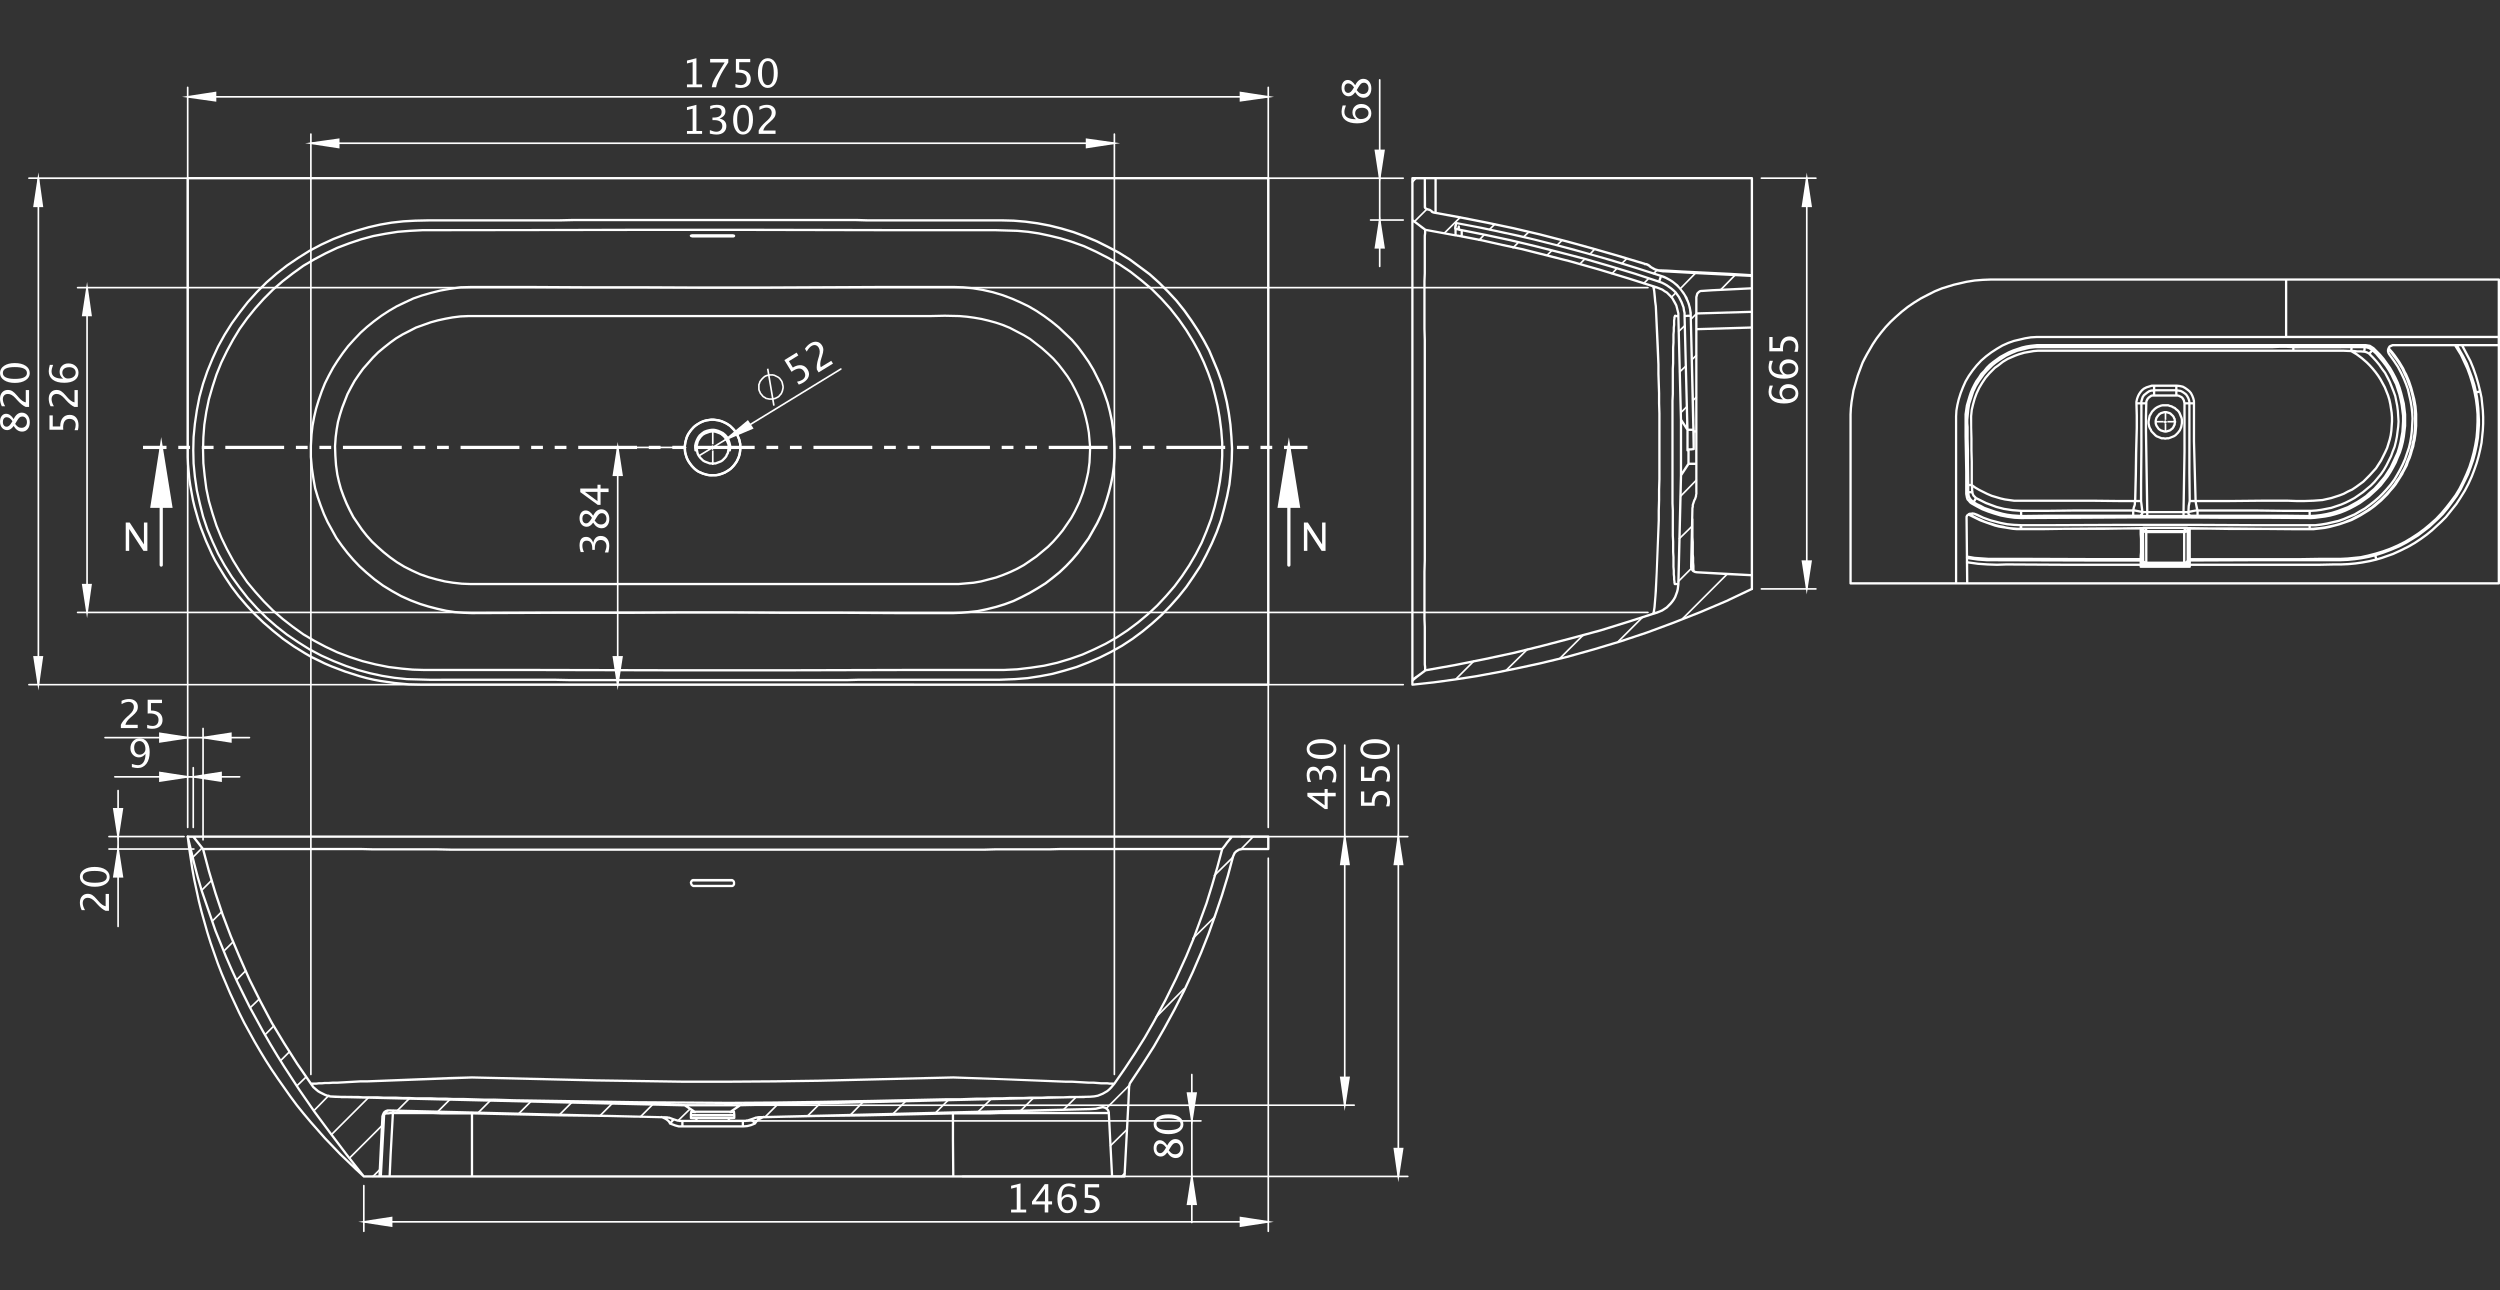 <?xml version="1.0" encoding="UTF-8"?>
<svg id="Layer_1" data-name="Layer 1" xmlns="http://www.w3.org/2000/svg" version="1.1" viewBox="0 0 1920 991">
  <rect x="0" y="0" width="1920" height="991" fill="#333333" stroke="none"/>
  <defs>
    <style>
      .cls-1 {
        fill: #fff;
        stroke-width: 0px;
      }
    </style>
  </defs>
  <path class="cls-1" d="M324.33,526.71h-.02l-10.54-.25-10.6-1.01-10.57-1.51s-.03,0-.05,0l-5.52-1-5.56-1.26-5.56-1.52-11.08-3.52-10.59-4.03-5.3-2.27-10.32-5.03-4.82-2.79s-.02-.01-.03-.02l-8.53-5.27-8.32-5.8-7.83-6.31-7.55-6.54-6.56-6.31-6.31-6.81-6.04-7.05-5.55-7.32-5.05-7.57-4.78-7.8s-.01-.02-.02-.03l-2.76-4.77-2.54-5.07-4.53-10.07-4.04-10.34-1.77-5.3-3.02-10.58-1.26-5.31-2.02-11.09-.76-5.3-1.01-11.09-.25-5.56v-214.35c0-.49.4-.89.89-.89h829.89c.49,0,.89.4.89.89v388.97c0,.49-.4.89-.89.89H324.33ZM702.01,524.93h271.14V137.74H145.04v213.42l.25,5.48,1,11,.75,5.22,2,11.01,1.24,5.22,3,10.5,1.75,5.23,4,10.24,4.5,10,2.49,4.99,2.73,4.71,4.76,7.77,5,7.5,5.49,7.23,5.99,6.99,6.25,6.75,6.49,6.24,7.49,6.49,7.76,6.25,8.23,5.73,8.48,5.24,4.76,2.75,5.21,2.48,5.03,2.52,5.22,2.24,10.51,4,10.99,3.5,5.48,1.5,5.48,1.24,5.46.99,10.52,1.5,10.5,1,10.47.25h377.67ZM643.04,523.2h-206.03l-10.81-.25h-96.09l-17.59-.5-9.6-1.01-9.58-1.51-9.33-2.02-9.33-2.52-9.08-3.03-9.58-3.78-9.57-4.28-9.09-4.79-8.84-5.55-8.56-5.79-8.08-6.31-7.82-6.81-7.32-7.32-7.06-7.81-6.31-8.08-6.04-8.31-5.56-8.83-5.04-9.07-4.3-9.35-4.03-9.56-3.29-9.85-2.53-10.1-2.26-10.06-1.52-10.36-1.01-10.33-.25-10.35.25-10.08,1.01-10.35,1.51-10.33,2.01-10.33,2.78-10.1,3.28-9.59,4.03-9.84,4.28-9.32,5.05-9.1,5.55-8.82,6.06-8.33,6.29-8.06,7.07-7.83,7.31-7.31,7.82-6.82,8.07-6.3,8.58-5.81,8.81-5.54,9.09-4.8,9.33-4.29,9.84-3.79,8.58-2.78,8.81-2.52,8.83-2.02,8.83-1.52,9.09-1.01,9.08-.51,10.82-.25h100.4l10.27-.25h217.34l8.31.25h103.36l9.31.25,9.08.76,9.33,1.26,9.33,1.76,9.07,2.27s.03,0,.05.01l9.29,2.76,8.84,3.28,9.07,3.78,8.59,4.29,8.55,4.53,8.09,5.05,15.62,11.58,7.34,6.58,6.81,6.81,6.55,7.05,6.07,7.58,5.55,7.82,5.29,8.06,4.29,7.32,4.03,7.56,6.56,15.63,2.78,7.83,2.28,8.09,2.02,8.31,1.52,8.33,1.26,9.07.76,9.34.5,9.06-.25,9.36-.75,9.08-1.01,9.31-1.77,9.11s0,.03-.01.05l-2.26,9.28-2.51,9.31-3.29,9.1-3.78,8.83-4.28,8.82-4.53,8.56-5.31,8.1-5.53,8.05-6.06,7.58-6.3,7.06-6.8,7.05-7.32,6.57-7.3,6.05-7.82,5.8-8.07,5.3-8.59,4.8-8.57,4.29-8.83,3.79-9.06,3.53-9.35,2.78-9.31,2.52-9.35,1.77-9.82,1.51-9.6.76-12.33.5h-108.19s-8.26.25-8.26.25h-7.81ZM338.89,521.17h87.33l10.81.25h213.79l8.26-.25h108.18l12.26-.5,9.5-.75,9.72-1.5,9.25-1.75,9.22-2.49,9.26-2.75,8.97-3.49,8.76-3.75,8.48-4.24,8.5-4.75,7.98-5.24,7.74-5.74,7.24-5.99,7.25-6.5,6.73-6.98,6.25-7,5.99-7.49,5.48-7.98,5.26-8.01,4.47-8.46,4.25-8.76,3.75-8.75,3.24-8.99,2.49-9.21,2.25-9.24,1.75-9.01.99-9.21.75-9.01.25-9.24-.5-8.96-.75-9.26-1.25-8.98-1.5-8.24-2-8.23-2.25-8-2.74-7.72-6.51-15.51-3.98-7.45-4.25-7.25-5.25-7.99-5.5-7.75-5.99-7.49-6.48-6.98-6.75-6.75-7.24-6.49-15.49-11.49-7.97-4.98-8.48-4.48-8.51-4.26-8.98-3.74-8.75-3.25-9.21-2.74-9.02-2.25-9.23-1.75-9.24-1.25-8.99-.75-9.24-.25h-103.37l-8.31-.25h-217.29l-10.27.25h-100.4l-10.77.25-9.01.5-8.99,1-8.73,1.5-8.74,2-8.74,2.5-8.5,2.75-9.74,3.75-9.23,4.24-8.99,4.75-8.73,5.49-8.51,5.76-7.98,6.24-7.74,6.75-7.23,7.23-7,7.75-6.23,7.98-6,8.26-5.49,8.73-4.99,8.99-4.23,9.22-4,9.75-3.24,9.49-2.74,9.99-1.99,10.22-1.5,10.25-1,10.25-.25,9.97.25,10.24,1,10.22,1.5,10.25,2.25,9.97,2.5,10.02,3.24,9.72,3.99,9.47,4.25,9.26,4.99,8.97,5.5,8.74,5.99,8.23,6.26,8.01,6.99,7.73,7.25,7.25,7.74,6.73,7.99,6.24,8.48,5.74,8.76,5.5,8.98,4.73,9.48,4.24,9.5,3.75,8.99,2.99,9.23,2.49,9.24,2,9.49,1.5,9.49,1,17.5.5h8.76ZM607.91,515.67h-94.36l-109.67-.25h-78.54l-8.31-.25-8.33-.76-10.32-1.26-10.1-2.02-10.08-2.52-10.1-3.28-9.33-3.53-9.1-4.29-8.57-4.53-8.57-5.04-8.1-5.82-7.8-6.04-7.57-6.56-7.07-7.07-6.56-7.31-6.29-7.55-5.57-8.1-5.29-8.57-4.79-8.83-4.29-8.82-3.79-9.34-3.03-9.34-2.77-9.56-2.02-9.6-1.27-9.86-1.01-9.81-.25-10.11.25-9.83.76-9.83,1.51-9.85,2.02-9.83,2.78-9.61,3.02-9.31,3.79-9.35,4.29-8.84,4.79-8.82,5.04-8.32,5.81-8.09,6.3-7.82,6.55-7.31,7.06-7.06,7.58-6.57,7.82-6.05,8.05-5.79,8.6-5.06,8.57-4.54,9.07-4.28,9.35-3.54,9.07-3.02,9.33-2.52,9.35-1.77,9.56-1.51,9.61-.76,9.56-.5h76.84s87.33-.25,87.33-.25h87.33l109.92.25h78.55l16.84.5,8.34.76,8.33,1.26,8.33,1.77,8.31,2.01,8.33,2.52,9.83,3.53,9.36,4.29,9.32,4.78,8.82,5.04,8.59,5.81,8.33,6.56,8.05,6.79,7.33,7.33,6.81,7.56,6.56,8.33,5.8,8.32,5.55,9.08,4.29,7.82,3.79,8.08,3.28,8.07,3.03,8.57,2.28,8.6,2.01,8.56,1.51,8.58,1.26,9.83.76,9.83v10.11s-.5,9.83-.5,9.83l-1.26,9.85-1.76,9.83-2.27,9.58-2.77,9.58-3.54,9.35-3.78,9.06-4.55,8.85-5.04,8.58-5.55,8.32-5.8,7.82-6.57,7.58-6.8,7.3-7.32,6.82-7.57,6.31-8.07,6.05-8.08,5.3-8.83,5.05-8.84,4.29-9.06,4.03-9.35,3.29-10.08,3.02-10.1,2.28-10.1,1.52-10.57,1.26-10.35.51h-69.05s-94.11.25-94.11.25ZM333.87,513.64h70.01l109.67.25h94.35l94.1-.25h69.01l10.25-.5,10.48-1.25,10.01-1.5,9.98-2.25,9.98-2.99,9.25-3.25,8.97-3.99,8.76-4.25,8.73-4.99,7.98-5.24,7.98-5.99,7.49-6.25,7.24-6.74,6.73-7.23,6.5-7.51,5.73-7.73,5.5-8.24,4.99-8.49,4.49-8.74,3.73-8.97,3.5-9.26,2.74-9.47,2.25-9.49,1.74-9.74,1.25-9.74.5-9.72v-9.99s-.75-9.72-.75-9.72l-1.25-9.74-1.5-8.49-2-8.48-2.25-8.51-2.99-8.46-3.25-7.99-3.74-7.99-4.24-7.73-5.5-9-5.74-8.24-6.49-8.24-6.74-7.48-7.24-7.24-7.98-6.72-8.26-6.51-8.48-5.73-8.73-4.98-9.25-4.75-9.25-4.25-9.72-3.48-8.24-2.49-8.23-1.99-8.26-1.75-8.23-1.24-8.23-.75-16.76-.5h-78.52l-109.92-.25h-87.33l-164.12.25-9.49.5-9.51.75-9.47,1.5-9.26,1.75-9.22,2.49-8.99,3-9.25,3.5-8.97,4.24-8.5,4.5-8.5,5-7.96,5.73-7.76,6-7.49,6.49-6.98,6.98-6.49,7.24-6.24,7.74-5.74,7.99-4.98,8.22-4.75,8.75-4.25,8.75-3.74,9.23-2.99,9.22-2.75,9.51-1.99,9.72-1.5,9.74-.75,9.72-.25,9.74.25,9.99,1,9.72,1.25,9.76,1.99,9.46,2.74,9.47,3,9.26,3.74,9.23,4.24,8.73,4.75,8.75,5.25,8.49,5.5,7.99,6.22,7.46,6.5,7.25,6.99,6.99,7.48,6.48,7.74,5.99,8.01,5.75,8.46,4.97,8.5,4.5,9,4.25,9.22,3.48,10,3.25,9.98,2.49,10,2,10.22,1.24,8.25.75,8.23.25h8.51ZM362.48,471.75s-.02,0-.04,0l-6.52-.25-6.81-.5-6.59-1.01-6.83-1.52-6.81-1.76-6.56-2.02-7.33-2.78-7.33-3.28-6.84-3.8-7.06-4.28-6.59-4.81-6.32-5.31-5.29-4.79-4.82-5.07-4.55-5.3-4.29-5.56-4.29-6.05-6.83-12.39-2.79-6.08-2.53-6.57-2.27-6.55-2.02-6.82-1.28-7.12-1.26-8.56-.76-8.58v-8.61s.5-8.83.5-8.83l.76-6.58,1.26-6.83,1.51-6.56,2.02-6.59,2.27-6.55,2.52-6.31,3.04-6.09,3.28-6.05,3.54-5.58,4.04-5.8,4.04-5.3,4.82-5.33,4.78-5.03,5.07-4.57,5.31-4.3,5.8-4.29,5.82-3.79,6.06-3.54,6.34-3.05,6.54-3.02,6.61-2.29,7.07-2.02,7.05-1.76,7.09-1.27,8.56-1.26,8.88-.26s.02,0,.04,0h42.41l42.17.25h42.41l46.68.25h46.67l97.87-.5h51.45s.03,0,.04,0l7.52.25,7.59.76,7.59,1.26,7.83,1.77,7.59,2.27,7.34,2.78,6.32,2.78,6.3,3.02,6.09,3.55,6.07,4.04,5.81,4.29,5.56,4.54,10.09,9.58,4.58,5.34,4.31,5.82,4.03,5.79,3.8,6.32,6.05,12.11,2.55,6.6,2.27,6.55,1.78,6.84,1.51,7.06,1.02,7.09.76,7.06.26,7.09v7.31l-.5,7.34-1.01,7.34-1.26,6.08-1.51,6.06-1.76,6.06-2.02,6.06-2.53,6.08-2.78,5.81-6.55,11.6-8.09,11.13-4.56,5.33-4.8,5.05-5.05,4.8-5.32,4.31-5.54,4.28-6.09,3.82-6.05,3.53-6.31,3.28-6.3,3.02-6.85,2.54-6.57,2.02-7.07,1.77-7.31,1.51-7.11.77-5.79.5-5.81.25s-.03,0-.04,0h-43.66l-43.67-.25h-43.91l-38.65-.25h-38.89l-38.64.25h-60.99l-61.22.25h-.01ZM523.33,469.47h38.9l38.65.25h43.91l43.67.25h43.64l5.75-.25,5.73-.5,7.01-.75,7.19-1.49,6.99-1.75,6.48-2,6.73-2.49,6.2-2.98,6.25-3.25,5.98-3.49,6-3.75,5.45-4.22,5.25-4.25,4.97-4.72,4.74-4.99,4.49-5.24,7.99-10.99,6.47-11.46,2.73-5.72,2.49-5.98,1.99-5.96,1.75-5.99,1.5-5.99,1.25-5.99.99-7.22.5-7.22v-7.22s-.25-7-.25-7l-.75-6.96-1-6.99-1.49-6.97-1.75-6.74-2.24-6.46-2.5-6.5-5.99-11.97-3.73-6.21-3.98-5.72-4.25-5.75-4.48-5.22-9.98-9.47-5.47-4.47-5.74-4.24-5.99-3.99-5.98-3.48-6.21-2.98-6.25-2.75-7.23-2.74-7.47-2.24-7.72-1.74-7.48-1.24-7.47-.75-7.46-.25h-51.43l-97.87.5h-46.68l-46.68-.25h-42.41l-42.17-.25h-42.39l-8.77.25-8.43,1.24-7,1.25-6.97,1.74-7,2-6.48,2.24-12.7,5.99-5.96,3.48-5.73,3.74-5.73,4.24-5.24,4.24-4.98,4.49-4.72,4.97-4.75,5.25-3.97,5.21-3.99,5.74-3.49,5.49-3.23,5.97-3,6-2.48,6.21-2.24,6.48-2,6.5-1.49,6.46-1.25,6.74-.75,6.46-.5,8.73v8.48s.75,8.45.75,8.45l1.25,8.48,1.25,7,1.98,6.68,2.25,6.49,2.5,6.5,2.74,5.97,6.74,12.23,4.22,5.94,4.24,5.49,4.49,5.23,4.74,4.99,5.22,4.72,6.25,5.25,6.48,4.73,6.96,4.22,6.75,3.75,7.21,3.23,7.23,2.74,6.47,1.99,6.74,1.74,6.75,1.5,6.47.99,6.71.5,6.47.25,61.21-.25h60.98l38.64-.25ZM730.37,449.42h-369.15l-6.56-.25-6.84-.76-6.32-1.01-6.34-1.52-6.31-1.76-6.58-2.27-6.1-2.79-6.05-3.03-5.84-3.55-5.33-3.8-5.06-4.04-4.55-4.04-4.29-4.03-4.07-4.58-3.8-4.81-6.56-9.58-2.81-5.36-2.53-5.3-2.28-5.57-2.02-5.55-1.53-5.59-1.26-5.56-1.02-7.35-.51-7.34-.25-7.31.5-7.12.76-5.82,1.01-5.81,1.52-5.6,1.77-5.56,4.04-10.35,2.8-5.35,2.77-5.03,3.31-4.84,3.28-4.54,7.58-8.6,4.05-4.06,4.58-3.82,4.79-3.78,4.55-3.29,5.08-3.05,10.33-5.29,11.41-4.07,5.58-1.52,5.82-1.27,5.55-1.01,6.07-.76,5.84-.26h355.13s11.02-.25,11.02-.25l11.33.25,5.83.5,5.56.76,5.8,1.01,5.32,1.27,5.55,1.51,5.32,1.77,5.58,2.28,10.62,5.56,5.06,3.04,9.12,7.09,4.56,4.05,4.29,4.03,4.07,4.57,3.55,4.56,3.53,4.79,3.34,5.4,2.75,5.26,2.53,5.3,2.27,5.3,1.78,5.34,1.52,5.57,1.26,5.56,1.01,5.82,1.01,11.62-.5,11.41-1.01,7.6s0,.06-.01.09l-1.76,7.78-2.27,7.83-2.78,7.35-3.54,7.35-2.78,5.06-6.57,9.61-3.56,4.33-3.78,4.29-4.05,4.05-9.09,7.58-9.6,6.58-5.09,2.81-5.32,2.53-5.57,2.28-5.55,2.02-11.62,3.04-5.84,1.02-11.62,1.01h-5.85ZM359.46,243.64l-5.73.25-5.95.75-5.47,1-5.74,1.25-5.48,1.49-11.22,3.99-5.16,2.71-5.03,2.52-4.96,2.98-4.45,3.22-4.74,3.74-4.5,3.75-3.96,3.96-7.49,8.49-3.21,4.45-3.25,4.75-2.72,4.95-2.75,5.25-3.97,10.19-1.74,5.47-1.5,5.49-.99,5.69-.75,5.74-.5,6.97.25,7.18.5,7.25,1,7.22,1.24,5.44,1.5,5.48,1.99,5.45,2.25,5.49,2.49,5.22,2.74,5.24,6.47,9.45,3.73,4.72,3.98,4.48,4.21,3.96,4.5,4,4.98,3.99,5.23,3.73,5.72,3.48,5.96,2.98,6,2.75,6.44,2.23,6.22,1.74,6.24,1.5,6.21.99,6.73.75,6.46.25h374.88s11.47-1,11.47-1l5.7-.99,11.47-3,5.44-1.98,5.49-2.25,5.22-2.49,4.97-2.74,9.46-6.48,8.97-7.48,3.96-3.96,3.73-4.23,3.49-4.24,6.48-9.47,2.72-4.95,3.49-7.24,2.73-7.21,2.24-7.71,1.73-7.69,1-7.5.5-11.21-1-11.43-.99-5.7-1.25-5.48-1.5-5.48-1.74-5.22-2.23-5.2-2.49-5.24-3-5.76-2.97-4.69-3.48-4.72-3.5-4.5-3.98-4.47-4.21-3.96-4.5-4-8.99-6.99-4.93-2.95-10.49-5.5-5.45-2.22-5.21-1.74-5.47-1.49-5.24-1.25-5.72-.99-5.49-.75-5.73-.5-11.24-.25-11,.25h-355.11ZM835.77,362.71h.02-.02ZM547.17,365.85h-1.76l-2.12-.26-3.65-1.03-3.62-1.54-1.65-1.08-1.58-1.31-1.31-1.31-2.56-3.07-1.06-1.58-1.58-3.66-1.04-3.62c-.02-.08-.03-.16-.03-.24v-2.01l-.24-1.63c-.01-.08-.01-.16,0-.24l.5-3.78,1.03-3.88.79-1.86,2.08-3.16,2.57-3.09,1.62-1.37,1.58-1.06,3.36-1.81,1.8-.78,2.14-.55,3.87-.52h1.87s3.89.5,3.89.5l1.87.53,3.62,1.54,1.85,1.05,1.56,1.04,2.9,2.87,1.31,1.57,1.06,1.58.81,1.6,1.53,3.56.55,2.14.27,1.85v3.89s-.5,3.89-.5,3.89l-.53,1.87-1.54,3.62-1.08,1.65-2.57,3.09-1.31,1.31-1.56,1.31-3.43,1.87-1.8.77-3.9,1.05-1.85.27h-2.13ZM526.98,347.02l.97,3.4,1.47,3.41.93,1.36,2.45,2.93,1.2,1.2,1.45,1.2,1.43.95,3.37,1.43,3.41.97,1.87.22h3.65s1.63-.25,1.63-.25l3.65-.98,3.11-1.45,1.71-.98,1.38-1.17,1.2-1.2,2.45-2.95.95-1.43,1.43-3.37.46-1.65.48-3.63v-3.65s-.25-1.63-.25-1.63l-.48-1.92-2.19-4.84-.95-1.41-1.2-1.43-2.71-2.7-1.37-.89-1.7-.97-3.42-1.46-1.65-.46-3.63-.48h-1.65s-3.64.5-3.64.5l-1.92.48-3.08,1.44-1.71.98-1.45.97-1.43,1.2-2.4,2.9-1.95,2.94-.68,1.61-.96,3.63-.47,3.54.24,1.64v2.01ZM549.43,356.82h-4.27c-.1,0-.19-.02-.28-.05l-4.06-1.52-1.38-.82-2.18-2.14-1.07-1.33-.82-1.35-.56-1.38-.28-1.55s-.03.01-.04.02h0s0,0,0,0c-.11.05-.17.12-.34.07h-.01c-.12,0-.24-.02-.34-.07-.12-.05-.22-.12-.31-.22-.07-.07-.12-.16-.16-.26-.03-.08-.05-.16-.06-.24l-.25-1.99v-1.87s.52-2.22.52-2.22l.78-2.1,1.04-2.09,1.33-1.87,1.9-1.66,1.82-1.3c.06-.05.13-.08.2-.11l2.01-.75,2.11-.53s.04,0,.05-.01l1.78-.25c.08-.01.18-.01.26,0h1.64s1.4.25,1.4.25c.04,0,.08.02.12.03l1.74.5,1.86.79,2.05,1.03,1.94,1.63,1.6,1.85,1.12,2.19.8,2.38.52,2.07.03,2.22-.26,1.86c0,.08-.03.15-.06.22h0c-.04.1-.1.19-.17.27-.09.09-.19.17-.3.21t0,0h0c-.13.06-.27.09-.41.07-.09,0-.18-.03-.26-.06,0,0,0,0,0,0h0s-.05-.02-.07-.03l-.23,1.36c-.02.11-.06.22-.11.31l-.75,1.25-.44,1.13c-.03.08-.08.16-.13.22l-1,1.25-2.07,2.08-1.43.89-4.19,1.59c-.09.03-.19.05-.28.05ZM545.31,355.04h3.98l3.83-1.44,1.13-.69,1.84-1.87.85-1.08.45-1.13.73-1.23.46-2.69v-.03c0-.05,0-.1.02-.15l.23-1.36-.23-1.88-1.44-3.52-1.16-1.59-1.41-1.39-1.33-1.1-3.79-1.42-1.42-.24h-1.3s-1.69.25-1.69.25l-3.33,1.21-1.52.88-1.42,1.42-1.16,1.64-.89,1.57-.97,3.9.02,1.42c.05.05.1.12.14.18h0s0,0,0,0c.03.05.05.09.06.14.02.05.03.09.04.14l.5,2.77.45,1.07.69,1.13.93,1.16,1.94,1.93,1.08.62,3.7,1.38ZM563.23,182.41h-31.62c-.14,0-.27-.03-.4-.09l-.36-.16c-.24,0-.46-.09-.63-.26l-.25-.25c-.25-.25-.33-.64-.19-.97.14-.33.46-.55.82-.55h.04l.31-.16c.12-.06.26-.09.4-.09h31.62c.14,0,.27.03.4.09l.36.16c.49,0,.89.4.89.89v.25c0,.34-.19.65-.49.8l-.5.25c-.12.06-.26.09-.4.09Z"/>
  <path class="cls-1" d="M1084.71,523.7c-.16,0-.33-.06-.45-.19-.25-.25-.25-.65,0-.9l3.01-3.01c.25-.25.66-.25.91,0s.25.65,0,.9l-3.01,3.01c-.12.12-.29.19-.45.19ZM1118.33,521.95c-.16,0-.33-.06-.45-.19-.25-.25-.25-.65,0-.9l13.55-13.55c.25-.25.66-.25.91,0s.25.65,0,.9l-13.55,13.55c-.12.12-.29.19-.45.19ZM1156.98,515.17c-.17,0-.33-.06-.46-.19-.25-.25-.25-.66,0-.9l16.06-15.81c.25-.25.66-.25.9,0,.25.25.25.66,0,.9l-16.06,15.81c-.12.12-.29.18-.45.18ZM1198.13,506.13c-.16,0-.33-.06-.45-.19-.25-.25-.25-.65,0-.9l17.82-17.82c.25-.25.66-.25.91,0s.25.65,0,.9l-17.82,17.82c-.12.12-.29.19-.45.19ZM1242.8,493.34c-.16,0-.33-.06-.45-.19-.25-.25-.25-.65,0-.9l18.82-18.82c.25-.25.66-.25.91,0s.25.65,0,.9l-18.82,18.82c-.12.12-.29.19-.45.19ZM1292.24,475.77c-.16,0-.33-.06-.45-.19-.25-.25-.25-.65,0-.9l34.38-34.38c.25-.25.66-.25.91,0,.25.25.25.65,0,.9l-34.38,34.38c-.12.12-.29.19-.45.19ZM1288.98,447.16c-.16,0-.33-.06-.45-.19-.25-.25-.25-.65,0-.9l10.04-10.04c.25-.25.66-.25.91,0s.25.65,0,.9l-10.04,10.04c-.12.12-.29.19-.45.19ZM1289.73,414.29c-.17,0-.33-.06-.46-.19-.25-.25-.24-.66.01-.9l9.79-9.54c.25-.25.66-.24.9.01.25.25.24.66-.01.9l-9.79,9.54c-.12.12-.28.18-.45.18ZM1290.74,381.66c-.16,0-.32-.06-.45-.18-.25-.25-.25-.65,0-.9l12.05-12.3c.25-.25.65-.26.91,0,.25.25.25.65,0,.9l-12.05,12.3c-.13.13-.29.19-.46.19ZM1290.99,317.42c-.16,0-.33-.06-.45-.19-.25-.25-.25-.65,0-.9l4.52-4.52c.25-.25.66-.25.91,0s.25.65,0,.9l-4.52,4.52c-.12.12-.29.19-.45.19ZM1300.02,308.39c-.16,0-.33-.06-.45-.19-.25-.25-.25-.65,0-.9l2.76-2.76c.25-.25.66-.25.91,0s.25.65,0,.9l-2.76,2.76c-.12.12-.29.19-.45.19ZM1289.98,286.3c-.17,0-.34-.07-.47-.2-.24-.26-.23-.66.02-.9l4.77-4.52c.26-.25.66-.23.91.02.24.26.23.66-.02.9l-4.77,4.52c-.12.12-.28.18-.44.18ZM1299.27,277.02c-.16,0-.33-.06-.45-.19-.25-.25-.25-.65,0-.9l3.51-3.51c.25-.25.66-.25.91,0s.25.65,0,.9l-3.51,3.51c-.12.12-.29.19-.45.19ZM1289.23,255.19c-.17,0-.34-.07-.47-.2-.24-.26-.23-.66.02-.9l4.77-4.52c.26-.25.66-.23.91.02.24.26.23.66-.02.9l-4.77,4.52c-.12.12-.28.18-.44.18ZM1298.51,245.9c-.16,0-.33-.06-.45-.19-.25-.25-.25-.65,0-.9l4.27-4.27c.25-.25.66-.25.91,0s.25.65,0,.9l-4.27,4.27c-.12.12-.29.19-.45.19ZM1283.71,228.84c-.16,0-.33-.06-.45-.19-.25-.25-.25-.66,0-.9l3.26-3.26c.25-.25.66-.25.91,0s.25.66,0,.9l-3.26,3.26c-.12.12-.29.19-.45.19ZM1321.35,223.32c-.16,0-.32-.06-.45-.18-.25-.25-.26-.65,0-.9l11.29-11.54c.25-.25.65-.26.91,0,.25.25.26.65,0,.9l-11.29,11.54c-.12.13-.29.19-.46.19ZM1290.48,222.31c-.16,0-.32-.06-.45-.18-.25-.25-.25-.65,0-.9l11.8-12.05c.25-.25.65-.26.91,0,.25.25.25.65,0,.9l-11.8,12.05c-.13.13-.29.19-.46.19ZM1262.38,218.3c-.16,0-.33-.06-.45-.19-.25-.25-.25-.65,0-.9l3.76-3.76c.25-.25.66-.25.91,0s.25.65,0,.9l-3.76,3.76c-.12.12-.29.19-.45.19ZM1269.91,210.77c-.16,0-.33-.06-.45-.19-.25-.25-.25-.65,0-.9l2.76-2.76c.25-.25.66-.25.91,0s.25.65,0,.9l-2.76,2.76c-.12.12-.29.19-.45.19ZM1238.04,210.77c-.16,0-.31-.06-.44-.17-.26-.24-.27-.65-.03-.9l3.76-4.02c.24-.26.64-.27.9-.03.26.24.27.65.03.9l-3.76,4.02c-.12.13-.29.2-.47.2ZM1213.19,203.49c-.16,0-.33-.06-.45-.19-.25-.25-.25-.65,0-.9l3.76-3.76c.25-.25.66-.25.91,0s.25.65,0,.9l-3.76,3.76c-.12.12-.29.19-.45.19ZM1245.57,202.99c-.16,0-.33-.06-.45-.19-.25-.25-.25-.65,0-.9l3.76-3.76c.25-.25.66-.25.91,0s.25.65,0,.9l-3.76,3.76c-.12.12-.29.19-.45.19ZM1188.1,196.72c-.16,0-.33-.06-.45-.19-.25-.25-.25-.65,0-.9l3.76-3.76c.25-.25.66-.25.91,0,.25.25.25.65,0,.9l-3.76,3.76c-.12.12-.29.19-.45.19ZM1220.97,195.96c-.16,0-.31-.06-.44-.17-.26-.24-.27-.65-.03-.9l3.76-4.01c.24-.26.64-.27.9-.03.26.24.27.65.03.9l-3.76,4.01c-.12.13-.29.2-.47.2ZM1162,190.94c-.16,0-.33-.06-.45-.19-.25-.25-.25-.65,0-.9l3.76-3.76c.25-.25.66-.25.91,0,.25.25.25.65,0,.9l-3.76,3.76c-.12.12-.29.19-.45.19ZM1195.88,188.94c-.16,0-.33-.06-.45-.19-.25-.25-.25-.65,0-.9l3.76-3.76c.25-.25.66-.25.91,0s.25.65,0,.9l-3.76,3.76c-.12.12-.29.19-.45.19ZM1135.9,185.17c-.16,0-.31-.06-.44-.17-.26-.24-.27-.65-.03-.9l3.76-4.02c.25-.26.65-.27.91-.03.26.24.27.65.03.9l-3.76,4.02c-.13.13-.3.2-.47.2ZM1170.03,182.66c-.17,0-.34-.07-.47-.2-.24-.26-.23-.66.03-.9l4.02-3.76c.26-.24.66-.23.91.03.24.26.23.66-.03.9l-4.02,3.76c-.12.12-.28.17-.44.17ZM1109.3,179.65c-.16,0-.33-.06-.45-.19-.25-.25-.25-.65,0-.9l12.05-12.05c.25-.25.66-.25.91,0s.25.65,0,.9l-12.05,12.05c-.12.12-.29.19-.45.19ZM1143.93,176.89c-.16,0-.33-.06-.45-.19-.25-.25-.25-.65,0-.9l4.01-4.02c.25-.25.66-.25.91,0s.25.65,0,.9l-4.01,4.02c-.12.12-.29.19-.45.19ZM1086.21,170.87c-.16,0-.33-.06-.45-.19-.25-.25-.25-.65,0-.9l9.54-9.54c.25-.25.66-.25.91,0s.25.65,0,.9l-9.54,9.54c-.12.12-.29.19-.45.19ZM1084.71,140.5c-.15,0-.31-.06-.43-.17-.26-.24-.28-.64-.04-.9l2.76-3.01c.24-.26.64-.28.9-.04.26.24.28.64.04.9l-2.76,3.01c-.12.14-.3.21-.47.21Z"/>
  <path class="cls-1" d="M1084.71,526.71c-.09,0-.17-.01-.25-.04h0c-.13-.04-.25-.11-.35-.2h0s0,0,0,0c0,0,0,0,0,0h0c-.09-.08-.16-.18-.21-.3-.04-.1-.07-.2-.07-.31v-3.55h0V169.22s0-.08,0-.13c0-.03,0-.06,0-.09h0v-32.16c0-.49.4-.89.89-.89h260.74c.49,0,.89.4.89.89v74.28s0,.08,0,.12c0,0,0,0,0,0h0v.02s0,0,0,0h0v.02s0,0,0,0h0v.02h0s0,.02,0,.02h0v.02h0v.02h0v.51h0v27.61h0v12.05h0v190.21h0v10.53s0,.09,0,.13c-.02.13-.06.26-.13.37-.07.1-.15.19-.25.26,0,0,0,0,0,0h0s-.09.05-.13.07l-19.55,9.28-20.11,8.55-20.35,8.04-20.34,7.54-20.36,6.79-20.85,6.28-20.6,5.78-20.86,5.03-16.33,3.52-16.07,3.26-16.33,3.01-16.34,2.51-16.58,2.26-16.32,1.76s-.08,0-.11,0ZM1085.6,522.74v2.1l15.33-1.65,16.54-2.25,16.3-2.51,16.28-3.01,16.04-3.26,16.3-3.51,20.81-5.01,20.55-5.76,20.81-6.27,20.3-6.77,20.3-7.52,20.31-8.02,20.05-8.52,19.03-9.03v-9.13l-19.73-.96-21.58-1.25s-.04,0-.07,0h0s0,0,0,0h0s0,0,0,0h0s0,0,0,0h0s0,0-.01,0h0s0,0,0,0h0s0,0,0,0l-1.5-.25c-.09-.01-.17-.04-.25-.08l-1.5-.75c-.12-.06-.22-.14-.3-.24l-1-1.25c-.07-.08-.12-.18-.15-.27l-.5-1.51c-.03-.09-.05-.19-.05-.28v-1.03l1-44.64c0-.05,0-.1.01-.15,0-.05.02-.1.04-.15l.2-.6v-1.36c0-.1.01-.19.05-.28l1.25-3.74s.03-.09.05-.13c.02-.04.05-.09.07-.12l.42-.64.67-2.01v-.61l.28-1.22-.03-1.29v-20.69h-4.65l-5.37,8.17-2,83.3v.03s0,.06,0,.08l-.5,4-.52,2.11-1.53,4.11-1.07,1.89-1.3,1.83-1.29,1.56-3.07,3.07-3.67,2.38-4.34,1.8c-.12.06-.26.09-.4.09h-.14l-20.92,6.73-21.84,6.78-22.36,6.03-22.09,5.77-22.35,5.52-22.36,4.78-22.6,4.52-22.39,3.98-9.51,7.12ZM1085.6,170.75v349.71l1.06-.85,2.56-1.79,4.39-3.29v-2.25l-.25-1.9v-28.97s-.26-5.99-.26-5.99v-36.42l.25-8.56v-169.62l-.25-8.25v-36.67l.25-6.06v-28.82l.26-2.12v-2.11s-1.89-1.31-1.89-1.31l-2.56-2.04-3.57-2.68ZM1095.38,177.52v1.49l-.26,2.12v28.75s-.24,6.06-.24,6.06v36.6l.25,8.25v169.67l-.25,8.56v36.36l.25,5.99v28.9l.25,1.9v1.6s21.8-3.87,21.8-3.87l22.57-4.51,22.32-4.77,22.31-5.51,22.07-5.77,22.33-6.02,21.8-6.77,18.22-5.86s.01-.06.02-.08c.04-.12.1-.22.18-.32.01-.02.03-.03.04-.04l.07-.07.19-.77.49-3.17.75-8.72,1-17.8,1.51-40.14v-7.5l.25-8.06v-8l.25-8.06v-50.41l-.25-7.75v-7.81l-.5-14.78v-7.06l-2-44.87-.5-3.7-.75-8.04-.49-2.49s-.03-.03-.04-.04c-.09-.1-.15-.2-.18-.32-.01-.05-.03-.1-.03-.15l-18.21-5.79-22.32-6.77-22.07-6.27-37.62-9.53-15.28-3.26-15.57-3.52-15.61-2.99c-.14,0-.27-.03-.4-.09l-.31-.16h-.54c-.1,0-.19-.02-.28-.05l-.62-.21h-.61c-.1,0-.19-.02-.28-.05l-.62-.21h-.59s-.07,0-.1,0c-.03,0-.06,0-.1-.01l-22.27-4.11ZM1270.99,221.53l.3,1.75.51,4.83.25,3.28.5,3.71,1.51,31.45.5,13.56v7.06l.5,14.78v7.81l.25,7.75v50.47l-.25,8.06v8l-.25,8.06v7.5l-2.26,54.26-1,12.58-.51,3.3h.7s2.63-.96,2.63-.96l1.72-.74,3.37-2.18,2.87-2.9,1.2-1.45,1.22-1.7.96-1.68,1.44-3.89.47-1.91.36-2.91h-1.75c-.49,0-.89-.4-.89-.89v-.11l-.21-.62c-.03-.09-.04-.19-.04-.28v-1l-.24-1.36v-1.9s-.26-2.16-.26-2.16v-2.86s-.25-2.94-.25-2.94v-7.35s-.25-3.96-.25-3.96v-8.09s-.25-4.47-.25-4.47v-19.62s-.25-5.23-.25-5.23v-78.84l.25-5.06v-19.53l.25-4.32v-11.99s.25-3.82.25-3.82v-6.21s.25-2.6.25-2.6v-2.67s.25-2.12.25-2.12v-3.4s.26-1.43.26-1.43l-.02-.83c0-.1.01-.19.04-.28l.55-1.37c.15-.3.46-.49.79-.49h.25c.23,0,.45.09.62.25h.75v-1.12l-1.48-5.81-2.92-5.3-1.17-1.38-2.87-2.87-1.65-.94-1.74-1.24-3.53-1.41c-.25.01-.47-.06-.65-.22l-.16-.03-.93-.03ZM1286.94,447.64h1.17l1.99-82.69h0v-42.64h0s-1.99-78.67-1.99-78.67h-1.14s-.02,0-.04,0l-.08.25v.87l-.27,1.43.02,3.34-.26,2.12v2.65s-.25,2.6-.25,2.6v6.19s-.25,3.82-.25,3.82v11.99s-.25,4.32-.25,4.32v19.52s-.25,5.06-.25,5.06v78.75l.25,5.23v19.62l.25,4.47v8.08s.25,3.96.25,3.96v7.33s.25,2.94.25,2.94v2.83s.25,2.16.25,2.16v1.86s.24,1.36.24,1.36l.1,1.26ZM1303.38,438.61l41.17,2.21v-188.36l-40.88,1.22v125.59l-.28,1.22.03.54c0,.1-.01.19-.04.28l-.75,2.26c-.02.07-.06.15-.1.21l-.44.65-1.17,3.52v1.36c0,.1-.01.19-.05.28l-.21.62-.18,7.84c.11.15.18.34.18.54v14.05l.25,3.71v9.34s.25,2.68.25,2.68v3.59s.25,2.68.25,2.68v2.84s.2.68.2.68l.45.23,1.33.22ZM1291.88,325.32v36.67l3.99-6.08v-9.14c-.06,0-.12-.02-.18-.05t0,0h0c-.12-.04-.22-.11-.31-.2-.09-.09-.16-.19-.2-.31t0,0h0c-.03-.08-.05-.17-.06-.27h0s0,0,0,0h0v-15.59l-3.24-5.02ZM1297.65,355.29h4.24v-23.06h-.23v12.65c0,.09,0,.17-.03.25,0,0,0,0,0,0h0c-.03.11-.08.21-.15.3h0s0,0,0,0c0,0,0,0,0,0h0s0,0,0,0h0s0,0,0,0c0,0,0,0,0,0h0s-.02.02-.03.04c-.07.08-.16.15-.26.2h0c-.09.04-.19.07-.29.08l-2,.25h-1.23v9.27ZM1296.89,344.25h1.87l1.11-.14-.23-13.14h-2.75v13.28ZM1301.63,330.45h.26v-89.7h0v-12.53s0-.09,0-.14c0-.04.01-.08.02-.12l.75-2.74c.04-.16.12-.3.24-.42l1.25-1.25.89-.61c.08-.06.18-.1.28-.12l1-.25.92-.03,7.52-.5,29.79-1.46v-7.84l-43.57-2.22-22.34-1.25h-1.19s-.08,0-.12,0c-.02,0-.04,0-.06,0l-4.5-.75-2.76-1.09-3.07-1.79-1.3-1.13c-.24,0-.46-.09-.63-.26l-.38-.24h-.03s0,0-.01,0h0s0,0,0,0h0c-.1,0-.19-.03-.27-.06h0s0,0,0,0h0s-.01,0-.02,0h0s0,0,0,0c0,0,0,0,0,0,0,0,0,0,0,0,0,0,0,0,0,0h0s0,0,0,0h0s0,0,0,0c0,0,0,0,0,0h0s-.36-.16-.36-.16h-.75c-.33,0-.62-.18-.77-.44l-19.56-5.87-20.07-5.77-20.07-5.52-20.32-5.27-20.31-4.76-20.31-4.26-20.31-4.01-20.55-3.76s-.05,0-.08-.02c-.02,0-.05-.01-.07-.02l-.74-.25c-.13-.04-.25-.12-.35-.21-.26-.04-.48-.18-.62-.39-.21-.14-.35-.36-.39-.61l-.98-.56-1.66-.44c-.14,0-.27-.03-.4-.09l-.5-.25c-.09-.04-.17-.1-.23-.17l-.15-.15-.37-.19c-.09-.04-.16-.1-.23-.17l-.25-.25c-.07-.07-.12-.14-.16-.23l-.25-.5c-.06-.12-.1-.26-.1-.4v-21.44h-7.76v30.79l9.5,7.13,21.85,4.04v-3.33s-.03-.04-.05-.06h0s0,0,0,0h0c-.07-.09-.12-.19-.16-.3-.03-.09-.04-.18-.04-.27v-1.24l.25-1.51c0-.27.12-.51.31-.68l.2-1.22c.01-.09.04-.18.08-.26h0s0,0,0,0h0s0,0,0,0h0s0,0,0,0c0,0,0,.01,0,0,0,0,0,0,0,0,0,0,0,0,0,0h0c.04-.07.09-.14.14-.19h0s0,0,0,0,0,0,0,0t0,0h0s0,0,0,0h0s0,0,0,0h0s0,0,0,0h0s0,0,0,0h0s.07-.06.11-.09c0,0,0,0,0,0h0s0,0,0,0h0c.11-.07.23-.12.35-.14.07-.01.14-.02.22,0h0s-.02,0,0,0h0s0,0,0,0h0s.02,0,.02,0h0s0,0,0,0h0s.03,0,.04,0l19.82,3.76,28.14,6.03,12.66,3.04,27.52,7,30.39,8.54,19.59,6.03,19.56,6.27s.03,0,.05.02l2.24.75,2.12,1.05,2.29,1.27,2.05,1.28,3.85,3.07,4.67,5.68,2.55,4.08.54,1.59.5,1,.27.93.5,1.12.36,1.57.42,1.27.78,4.37.02,2.42,2.01,79.54v3.03l.22,5.38ZM1296.87,329.19h2.74l-1.97-85.8h-1.39l-1.6.16,1.99,78.73h0l.22,6.91ZM1291.87,322.03l3.02,4.68-.02-.34v-2.57c0-.09.01-.18.04-.26l-.04-1.21h0s-2.01-79.56-2.01-79.56h0v-2.29l-.48-2.07-.27-2.09-1.46-3.81-1.97-3.93-2.44-3.39-1.41-1.39-1.71-1.46-3.45-2.46-1.68-.96-1.96-.98-1.78-.66c-.12,0-.25,0-.37-.04-.12-.04-.23-.11-.32-.19l-18.5-6.08-19.05-5.77-19.06-5.52-19.3-5.01-18.82-4.77-18.81-4.51-18.8-4.01-17.75-3.55v2.95l14.59,2.87,15.58,3.52,15.3,3.26,15.09,3.77,22.59,5.77,22.11,6.28,22.35,6.78,21.32,6.74c.23,0,.44.09.61.24l.15.05s.03,0,.04.01c.02,0,.04.02.06.03l3.72,1.49c.07.03.14.06.2.11l1.76,1.25,1.68.96c.07.04.13.09.19.14l3.01,3.01,1.31,1.56,2.1,3.64,1.03,2.05,1.57,6.2.03,2.2h0s2,79.3,2,79.3ZM1303.67,241.61v10.29l40.88-1.23v-10.27l-40.88,1.2ZM1275.32,215.79l1.43.54,2.09,1.04,1.8,1.03,3.59,2.56,1.82,1.55,1.56,1.55,2.6,3.63,2.08,4.13,1.54,4.1.3,2.21.49,2.18v1.47s1.55-.15,1.55-.15h1.39s-.41-3.71-.41-3.71l-.67-3.02-.82-2.56-2.51-5.34-2.88-4.09-1.2-1.4-1.71-1.71-2.57-2.2-2.57-1.71-3.19-1.71-2.8-1.11-.91,2.73ZM1303.67,228.3v11.52l40.88-1.2v-16.27l-29.68,1.46-7.51.5s-.04,0-.07,0h-.75l-.62.18-.64.43-.94.97-.67,2.41ZM1122.79,175.88l18.8,3.76,18.83,4.02,18.84,4.52,18.83,4.77,19.33,5.02,19.1,5.53,19.08,5.78,18.02,5.93.92-2.75-15.46-4.99-17.05-5.27-14.57-4.31-10.5-2.96-20.42-5.48-18.95-4.8-19.78-4.51-2.74-.5-5.56-1.26-15.55-3.26-14.88-2.83-.12.82c0,.06-.02.12-.04.18h0s0,0,0,0c-.01.03-.03.07-.04.1l-.29,1.72h.61v-.11c0-.14.03-.27.09-.4l.16-.36v-.25c0-.49.4-.89.89-.89s.89.4.89.89v1.62h.37c.14,0,.27.03.4.09l.32.16h.27s.07,0,.11,0c.03,0,.07,0,.1.02ZM1291.16,207.62l38.02,1.87,15.38.95v-72.7h-241.14v24.99l18.34,3.35,20.34,4.02,20.34,4.27,20.35,4.77,20.35,5.27,20.09,5.53,20.09,5.77,20.07,6.02c.07.02.13.04.19.07.07.04.14.09.2.14h.64c.23,0,.45.09.62.25h.13c.24,0,.46.09.63.26.19.03.37.12.5.25l.15.15.36.18s.09.05.14.08c.03.02.05.04.08.06l1.56,1.34,2.92,1.58,2.41.64,6.35.23,10.93.64ZM1120.99,180.38h.61s.08,0,.12,0v-2.83s0,0,0,0l-.32-.16h-.54c-.14,0-.27-.03-.4-.09l-.32-.16c-.06,0-.12,0-.18,0-.06,0-.11-.02-.16-.04l-.6-.2h-.47v3s.1.02.14.03l.62.21h.61c.1,0,.19.02.28.05l.62.21ZM1101.24,162.34l.39.07v-24.67h-6.5l.14,21.47.37.19c.09.04.16.1.23.17l.36.24s.09,0,.14,0c.05,0,.1.02.15.03l1.74.5c.07.02.15.05.21.09l1.61,1.08s.04.04.06.05h0s.08.09.12.14c.1.06.18.15.25.25.05.03.1.07.14.12l.1.1.49.16Z"/>
  <path class="cls-1" d="M1345.44,453.2c-.13,0-.23-.03-.35-.08-.1-.05-.2-.12-.27-.2-.08-.07-.15-.18-.2-.28-.05-.12-.05-.23-.05-.35s0-.23.05-.35c.05-.1.12-.2.2-.28.33-.33.93-.33,1.25,0,.07.08.15.18.2.28.05.12.05.23.05.35s0,.23-.05.35c-.05.1-.13.2-.2.28-.18.18-.4.28-.63.28Z"/>
  <path class="cls-1" d="M861.36,904.14c-.16,0-.33-.06-.45-.19-.25-.25-.25-.66,0-.91l2.51-2.51c.25-.25.65-.25.9,0s.25.66,0,.91l-2.51,2.51c-.12.12-.29.19-.45.19ZM286.44,904.14c-.16,0-.33-.06-.45-.19-.25-.25-.25-.66,0-.91l5.27-5.27c.25-.25.65-.25.9,0s.25.66,0,.91l-5.27,5.27c-.12.12-.29.19-.45.19ZM268.37,890.09c-.16,0-.33-.06-.45-.19-.25-.25-.25-.66,0-.91l25.09-25.09c.25-.25.65-.25.9,0s.25.66,0,.91l-25.09,25.09c-.12.12-.29.19-.45.19ZM852.83,880.55c-.17,0-.33-.06-.46-.19-.25-.25-.24-.66,0-.9l12.8-12.55c.25-.25.66-.25.91,0,.25.25.24.66,0,.9l-12.8,12.55c-.12.12-.29.18-.45.18ZM254.57,872.02c-.16,0-.33-.06-.45-.19-.25-.25-.25-.66,0-.91l28.36-28.36c.25-.25.65-.25.9,0s.25.66,0,.91l-28.36,28.36c-.12.12-.29.19-.45.19ZM520.82,861.23c-.17,0-.33-.06-.46-.19-.25-.25-.24-.66.01-.9l9.28-9.04c.25-.25.66-.24.9.01.25.25.24.66-.01.9l-9.28,9.04c-.12.12-.29.18-.45.18ZM587.58,858.47c-.16,0-.33-.06-.45-.19-.25-.25-.25-.66,0-.91l9.54-9.54c.25-.25.65-.25.9,0s.25.66,0,.91l-9.54,9.54c-.12.12-.29.19-.45.19ZM491.97,858.22c-.16,0-.33-.06-.45-.19-.25-.25-.25-.66,0-.91l9.28-9.29c.25-.25.65-.25.9,0s.25.66,0,.91l-9.28,9.29c-.12.12-.29.19-.45.19ZM620.2,857.71c-.16,0-.33-.06-.45-.19-.25-.25-.25-.66,0-.91l9.79-9.79c.25-.25.65-.25.9,0s.25.66,0,.91l-9.79,9.79c-.12.12-.29.19-.45.19ZM460.85,857.46c-.16,0-.33-.06-.45-.19-.25-.25-.25-.66,0-.91l9.28-9.29c.25-.25.65-.25.9,0s.25.66,0,.91l-9.28,9.29c-.12.12-.29.19-.45.19ZM653.07,856.96c-.16,0-.32-.06-.45-.18-.25-.25-.26-.65-.01-.9l9.54-9.79c.24-.25.65-.26.9-.01.25.25.26.65.01.9l-9.54,9.79c-.12.13-.29.19-.46.19ZM429.73,856.71c-.16,0-.33-.06-.45-.19-.25-.25-.25-.66,0-.91l9.29-9.28c.25-.25.65-.25.9,0s.25.66,0,.91l-9.29,9.28c-.12.12-.29.19-.45.19ZM685.7,856.21c-.16,0-.33-.06-.45-.19-.25-.25-.25-.66,0-.91l9.79-9.79c.25-.25.65-.25.9,0s.25.66,0,.91l-9.79,9.79c-.12.12-.29.19-.45.19ZM398.36,855.96c-.16,0-.33-.06-.45-.19-.25-.25-.25-.66,0-.91l9.29-9.29c.25-.25.65-.25.9,0s.25.66,0,.91l-9.29,9.29c-.12.12-.29.19-.45.19ZM718.32,855.45c-.16,0-.33-.06-.45-.19-.25-.25-.25-.66,0-.91l9.79-9.79c.25-.25.65-.25.9,0s.25.66,0,.91l-9.79,9.79c-.12.12-.29.19-.45.19ZM367.24,855.2c-.16,0-.33-.06-.45-.19-.25-.25-.25-.66,0-.91l9.29-9.29c.25-.25.65-.25.9,0s.25.66,0,.91l-9.29,9.29c-.12.12-.29.19-.45.19ZM751.19,854.45c-.17,0-.33-.06-.46-.19-.25-.25-.24-.66.01-.9l9.79-9.54c.25-.25.66-.24.9.01.25.25.24.66-.01.9l-9.79,9.54c-.12.12-.29.18-.45.18ZM336.13,854.45c-.16,0-.33-.06-.45-.19-.25-.25-.25-.66,0-.91l9.29-9.29c.25-.25.65-.25.9,0s.25.66,0,.91l-9.29,9.29c-.12.12-.29.19-.45.19ZM783.82,853.7c-.16,0-.33-.06-.45-.19-.25-.25-.25-.66,0-.91l9.79-9.79c.25-.25.65-.25.9,0s.25.66,0,.91l-9.79,9.79c-.12.12-.29.19-.45.19ZM305.01,853.7c-.16,0-.33-.06-.45-.19-.25-.25-.25-.66,0-.91l9.28-9.29c.25-.25.65-.25.9,0,.25.25.25.66,0,.91l-9.28,9.29c-.12.12-.29.19-.45.19ZM241.02,853.7c-.16,0-.32-.06-.45-.18-.25-.25-.26-.65,0-.91l11.54-11.8c.25-.25.65-.25.9,0,.25.25.26.65,0,.91l-11.54,11.8c-.12.13-.29.19-.46.19ZM816.69,852.95c-.16,0-.33-.06-.45-.19-.25-.25-.25-.66,0-.91l9.79-9.79c.25-.25.65-.25.9,0s.25.66,0,.91l-9.79,9.79c-.12.12-.29.19-.45.19ZM849.57,851.94c-.16,0-.33-.06-.45-.19-.25-.25-.25-.66,0-.91l17.82-17.82c.25-.25.65-.25.9,0s.25.66,0,.91l-17.82,17.82c-.12.12-.29.19-.45.19ZM227.97,834.63c-.17,0-.33-.07-.46-.2-.25-.25-.24-.66.02-.9l7.03-6.78c.25-.25.66-.24.91.02.25.25.24.66-.02.9l-7.03,6.78c-.12.12-.28.18-.44.18ZM215.67,815.05c-.16,0-.33-.06-.45-.19-.25-.25-.25-.66,0-.91l6.52-6.52c.25-.25.65-.25.9,0s.25.66,0,.91l-6.52,6.52c-.12.12-.29.19-.45.19ZM203.63,795.23c-.16,0-.33-.06-.45-.19-.25-.25-.25-.66,0-.91l6.52-6.52c.25-.25.65-.25.9,0s.25.66,0,.91l-6.52,6.52c-.12.12-.29.19-.45.19ZM887.96,781.68c-.16,0-.32-.06-.45-.18-.25-.25-.25-.65,0-.91l21.33-21.58c.25-.25.65-.25.9,0,.25.25.25.65,0,.91l-21.33,21.58c-.12.12-.29.19-.45.19ZM192.33,774.4c-.17,0-.34-.07-.46-.2-.25-.25-.24-.66.02-.9l6.77-6.52c.25-.25.66-.24.9.02.25.25.24.66-.02.9l-6.77,6.52c-.12.12-.28.18-.44.18ZM181.79,753.07c-.16,0-.33-.06-.45-.19-.25-.25-.25-.66,0-.91l6.78-6.78c.25-.25.65-.25.9,0s.25.66,0,.91l-6.78,6.78c-.12.12-.29.19-.45.19ZM172.01,730.99c-.16,0-.33-.06-.45-.19-.25-.25-.25-.66,0-.91l7.03-7.03c.25-.25.65-.25.9,0s.25.66,0,.91l-7.03,7.03c-.12.12-.29.19-.45.19ZM916.07,721.45c-.17,0-.33-.06-.46-.19-.25-.25-.25-.66,0-.9l16.81-16.56c.25-.25.66-.25.9,0,.25.25.25.66,0,.9l-16.81,16.56c-.12.12-.29.18-.45.18ZM163.22,707.9c-.16,0-.33-.06-.45-.19-.25-.25-.25-.66,0-.91l7.03-7.03c.25-.25.65-.25.9,0s.25.66,0,.91l-7.03,7.03c-.12.12-.29.19-.45.19ZM154.94,684.31c-.16,0-.33-.06-.45-.19-.25-.25-.25-.65,0-.9l7.53-7.53c.25-.25.65-.25.9,0s.25.65,0,.9l-7.53,7.53c-.12.12-.29.19-.45.19ZM932.63,673.02c-.17,0-.33-.06-.46-.19-.25-.25-.25-.66,0-.91l14.3-14.05c.25-.25.65-.24.91,0,.25.25.24.66,0,.91l-14.3,14.05c-.12.12-.29.18-.45.18ZM148.17,658.96c-.16,0-.33-.06-.45-.19-.25-.25-.25-.65,0-.9l7.03-7.03c.25-.25.65-.25.9,0s.25.65,0,.9l-7.03,7.03c-.12.12-.29.19-.45.19ZM952.96,652.94c-.16,0-.32-.06-.45-.18-.25-.25-.26-.65-.01-.9l9.54-9.79c.25-.25.65-.26.9-.01.25.25.26.65.01.9l-9.54,9.79c-.12.13-.29.19-.46.19Z"/>
  <path class="cls-1" d="M292.46,904.39h-13.04s-.01,0-.02,0h0s-.03,0-.04,0h-.01c-.07,0-.14-.02-.21-.04h0s0,0,0,0h0s0,0,0,0c-.05-.02-.1-.04-.15-.07-.06-.03-.11-.07-.16-.12l-6.27-5.76-12.06-11.56-11.57-12.07-11.07-12.57-5.28-6.29-5.28-6.54-5.04-6.81-9.55-13.57-4.78-7.04-4.53-7.05-4.28-7.05-4.27-7.29-8.04-14.58-3.78-7.56-7.04-15.08-6.53-15.33-3.02-7.81-5.53-15.83-2.52-8.06-4.52-16.08-2.01-8.06-3.52-16.34-1.51-8.31-2.51-16.59-1.01-8.3c0-.07,0-.14,0-.21h0c0-.07.02-.14.05-.21t0,0h0c.03-.09.07-.16.13-.23.07-.09.16-.18.27-.23h0s0,0,0,0c0,0,0,0,0,0,.03-.02.06-.03.09-.04,0,0,0,0,0,0t0,0c.07-.03.14-.05.22-.06.05,0,.08,0,.14,0h4.24s.03,0,.04,0h0c.08.02.15.01.22.03.08-.02.16-.04.25-.04h825.12c.49,0,.89.4.89.89v9.54c0,.49-.4.89-.89.89h-19.76l-2.48.44-1.86,1.17-.85.87s-.01.01-.02.02l-.15.15-1.14,2.51-4,15.01-4.53,14.84-5.03,14.83-5.28,14.82-5.78,14.58-6.28,14.58-6.79,14.58-7.29,14.33-7.79,14.32-8.04,14.07-8.81,13.84-9.7,14.65-.46,2.06-.5,11.7-3.01,57.23c-.01.24-.12.46-.29.61h0s0,0,0,0t0,0h0s0,0,0,0h0c-.1.09-.22.15-.35.19h0s0,0,0,0h0c-.07.02-.18,0-.23.03H292.46ZM854.93,902.61h7.85l2.97-56.37.5-11.77s0-.08.01-.12c0-.03.01-.06.02-.09l.49-2.2c.02-.1.06-.2.11-.28l.75-1.25s.02-.03.03-.04l9.03-13.54,8.77-13.79,8.01-14.02,7.77-14.28,7.27-14.28,6.76-14.53,6.26-14.53,5.76-14.53,5.26-14.78,5.01-14.79,4.51-14.78,4-15.01s.01-.05.02-.08c0-.02.01-.03.02-.05l1.27-2.8c.02-.05.05-.1.09-.15.03-.04.06-.08.1-.12l1.24-1.24,2.18-1.39c.08-.04.16-.08.24-.1l1-.25,1.83-.27s.1-.01.14-.01h18.94v-7.76h-26.55l-3.5,4.2-1.71,2.45-1.93,2.41-3.72,13.87-4.02,13.82-4.27,13.82-10.05,27.4-5.53,13.33-7.79,17.1-8.29,16.83-8.8,16.34-7.04,12.32-7.55,12.07-7.79,11.81-8.03,11.55s-.04.05-.06.08c0,0,0,0,0,0l-2.5,3-1.56,1.57-1.57,1.31-3.64,2.1-3.89,1.57-2.91.54-3.08.26s-.05,0-.08,0l-3.8.09-.84.15h-5.76s-258.1,6.28-258.1,6.28l-4.83,3.27c.14.03.27.1.37.2h0s0,0,0,0h0s0,0,0,0h0s0,0,0,0h0s0,0,0,0c0,0,0,0,0,0s0,0,0,0h0s0,0,0,0t0,0s0-.01,0,0h0s0,0,0,0h0s0,0,0,0h0c.06.06.1.12.14.19h0s0,0,0,0c0,0,0,0,0,0,0,0,0,0,0,0h0c.06.1.09.22.1.34l.25,2.49s0,.07,0,.1c0,.03,0,.05,0,.08v.09s0,.05,0,.08v2c0,.1-.01.19-.04.27h0s0,0,0,0h0s0-.02,0,0h0c-.04.12-.11.23-.19.32,0,0,0,0,0,0h0c-.08.09-.18.16-.29.21h0s0,0,0,0h0c-.09.04-.2.06-.3.07l-3.42.2v.28h12.02l.62-.21c.09-.03.19-.04.28-.04h.61l3.63-1.21h0l2.76-1c.09-.03.19-.05.28-.05h.61l.62-.21c.09-.03.19-.04.28-.04l3.6-.05.34-.14c.3-.12.61-.07.86.11l144.35-3.57c.24-.13.57-.15.82-.02l104.97-2.6,4.25-.25,3.83-.97s.06-.01.09-.02l1.51-.25c.13-.02.26-.01.39.02l1.76.5c.07.02.15.05.21.09l1.25.75c.09.05.17.12.24.21l1,1.25c.06.08.12.18.15.27l.5,1.51c.03.09.05.19.05.28v.48l2.47,47.82ZM733,902.61h120.14l-2.42-46.91h-82.97l-6.74.25h-28.25v19.44l.24,27.22ZM363.36,902.61h367.86l-.24-27.21v-19.42l-66.6,1.49-37.9.5-20.57.5c-.1,0-.19,0-.28-.04l-19.38.48-.62.25-2.81,1.41-1.15,1.15-1.15,1.62s-.05.07-.08.1h0s0,0,0,0c-.02.02-.05.05-.07.07h0s0,0,0,0c-.07.06-.14.11-.22.14h0s-.02,0-.03.01l-3,1.25-3.14.79-3.39.27s-.06,0-.09,0h-49.19c-.08,0-.16,0-.23-.03l-2.76-.75-4.08-1.52c-.05-.02-.1-.04-.15-.07-.12-.07-.22-.16-.29-.27-.07-.1-.12-.22-.14-.35,0-.05-.01-.09-.01-.14l-.78-1.18-1.41-1.17-1.14-.67-1.99-.94-19.6-.49c-.09.03-.19.06-.3.05l-20.33-.5-38.13-.5-66.6-1.49v46.63ZM300.17,902.61h61.42v-46.65h-22.45l-6.56-.25h-29.99l-1.71,31.03-.71,15.88ZM293.4,902.61h4.99l.72-15.96,1.7-30.94h-.82l-1.63.24h-1.38s-.81.18-.81.18l-.31.31v.38c0,.1-.02.19-.05.28l-.21,4.52-2.21,40.98ZM279.84,902.61h10.77l2.22-45.31s0-.08.01-.12c0-.05.02-.09.03-.13h0s0,0,0,0h0s0,0,0,0,0,0,0,0h0s0,0,0,0l.5-1.49.8-1.62c.06-.11.14-.22.24-.29l1.25-1c.08-.07.18-.12.27-.15l1.51-.5c.09-.03.19-.05.28-.05h1.03l3.12.08c.25-.11.53-.11.77.02l59.48,1.48c.22-.1.51-.09.73.02l144.64,3.6c.24-.17.56-.23.86-.11l.34.14,3.6.05c.1,0,.19.01.28.04l.62.21h.61c.1,0,.19.01.28.04l2.76,1.01h0l3.62,1.21h.61c.1,0,.19.01.28.04l.62.21h12.02v-.28l-3.42-.2c-.11,0-.21-.03-.3-.07h0s0,0,0,0h0c-.11-.05-.21-.12-.29-.21h0s0,0,0,0h0c-.08-.09-.15-.2-.19-.32h0s0,0,0,0h0s0,0,0,0h0c-.03-.09-.04-.18-.04-.27v-3l.26-1.87c.01-.12.06-.24.11-.34,0,0,0,0,0,0h0s0,0,0,0h0c.06-.1.13-.18.22-.25h0s0,0,0,0c0,0,0,0,0,0h0c.08-.06.17-.11.26-.14h0s0,0,0,0l-5.02-3.29-258.7-6.27h-4.75s-.09,0-.13,0c-.04,0-.08-.01-.12-.02l-.49-.12-4.06-.1s-.04,0-.06,0l-3.75-.25-2.17-.53-2.1-.78-3.6-1.79-1.8-1.03-1.63-1.34-2.28-2.03-1.88-2.65s-.01-.02-.02-.03l-10.53-15.29-10.06-15.84-9.55-15.83-8.81-16.61-8.29-16.58-7.55-17.1-6.78-16.08-6.29-16.59-5.53-16.6-5.03-16.84-4.48-16.92-7.14-9.05h-2.71l4.76,19.73,2.76,10.53,3,10.26,10.53,30.58,8.01,19.77,4.26,9.77,4.51,9.77,9.52,19.3,10.28,18.79,5.51,9.51,5.26,8.77,5.51,8.77,11.28,17.3,11.78,17.04,12.28,16.54,12.54,16.56,12.77,16.21ZM147.46,660.11l1.08,7.12,1.5,8.26,3.51,16.29,2,8,4.51,16.03,2.5,8.01,5.51,15.78,3,7.75,6.52,15.28,7.01,15.02,3.75,7.51,8.01,14.52,4.25,7.26,4.26,7.02,4.51,7.01,4.76,7.01,9.53,13.54,5.01,6.76,5.25,6.49,5.26,6.26,11.03,12.53,11.52,12.02,9.87,9.45-5.94-7.53-12.56-16.58-12.3-16.57-11.81-17.09-11.31-17.34-5.53-8.8-5.28-8.8-5.53-9.55-10.3-18.84-4.78-9.57-4.77-9.8-4.53-9.81-4.27-9.8-8.04-19.85-10.56-30.66-3.02-10.33-3.61-14.03ZM524.98,864.22h44.65v-2.49h-44.65v2.49ZM521.44,864.22h1.75v-2.49h-1.37c-.1,0-.19-.01-.28-.05l-.62-.2h-.61c-.1,0-.19-.01-.28-.05l-2.21-.74-.24.12-.65.65-.81,1.02,2.75,1.03,2.57.7ZM571.4,861.73v2.42l2.3-.18,2.86-.73,1.85-.78-1.75-1.73-2.11.71c-.09.03-.19.05-.28.05h-.61l-.62.21c-.09.03-.19.04-.28.04h-1.37ZM512.53,859.09l1.59,1.31c.07.06.12.12.17.19l.49.74,1.08-1.29-2.2-.82h-.62c-.1,0-.19-.01-.28-.05l-.24-.08ZM578.56,860.1l1.23,1.23.54-.76,1.34-1.36s-.08,0-.12,0h-.61l-2.39.88ZM535.77,859.95h23.06v-.48h-23.06v.48ZM549.68,857.44h13.41v-.23h-31.6v.23h18.18ZM531.53,855.43h31.48l-.07-.66-2.12.18s-.09,0-.13,0c-.11,0-.21-.03-.31-.07-.01,0-.03-.01-.04-.02-.08-.04-.16-.09-.23-.16h-25.61c-.06.06-.13.11-.2.15-.04.02-.08.04-.12.05h0s0,0,0,0h0c-.09.03-.19.05-.29.05-.03,0-.06,0-.09,0l-2.16-.18-.1.66ZM297.6,853.95l-.24.24h.88s1.63-.25,1.63-.25l1.24-.02v-.16l-2.66-.06-.31.16c-.12.06-.26.1-.4.1h-.13ZM787.58,853.93h62.93l-.23-.69-.81-1-1.02-.61-1.45-.41-1.27.21-3.98.99-4.43.28s-.03,0-.04,0l-49.7,1.23ZM302.89,853.93h5l-5-.12v.12ZM528.82,849.68l4.95,3.25s.07,0,.11,0h26.85s.06,0,.09,0l4.79-3.24h-36.78ZM562.58,847.9h5.92l2.45-.06-8.37.06ZM525.86,847.9h30.52l-43.19-.31,12.67.31h0ZM379.04,843.64l15.84.5,94.34,1.5,70.26.5,35.12-.25,35.13-.5,40.4-.75,55.46-1.25h11.31l13.52-.5h6.56l6.49-.25h6.56l5.48-.25h10.58l4.97-.25h9.08l4.47-.25h11.84s4.77-.25,4.77-.25h5.65l10.37-.25,2.97-.25,2.67-.49,3.57-1.45,3.42-1.96,1.38-1.17,1.45-1.45,1.24-1.49h-1.62l-1.88-.26h-4.64s-6.1-.5-6.1-.5h-3.69s-12.85-.75-12.85-.75h-4.97s-48.21-2-48.21-2l-37.87-1.25-102.61,2.51-34.89.5-35.14.25h-35.14l-66.77-1-95.09-2.26-80.51,3.01h-5.06l-17.51,1h-3.57s-3.19.25-3.19.25h-3.08s-2.42.25-2.42.25h-2.35s-1.9.25-1.9.25h-2.42s.78,1.12.78,1.12l3.6,3.09,1.63.91,3.47,1.73,1.92.72,1.91.47,7.76.33,14.11.15,3.33.25h11.48s4.57.25,4.57.25h9.23s5.06.25,5.06.25h4.97l5.31.25h11.25l5.56.25h5.73l5.56.25h7.74l15.84.5h7.75ZM848.31,831.09h2.26l1.88.26h2.92s7.76-11.17,7.76-11.17l7.77-11.78,7.52-12.03,7.01-12.27,8.77-16.29,8.27-16.78,7.77-17.04,5.51-13.27,10.02-27.32,4.25-13.76,4.01-13.79,3.46-12.92h-123.06l-8.26.25h-41.68l-8.51.25h-409.57l-10.81-.25h-48.91l-9.31-.25h-120.28l4.22,15.95,5.01,16.79,5.51,16.54,6.26,16.53,6.76,16.03,7.52,17.05,8.26,16.52,8.77,16.54,9.51,15.77,10.03,15.79,10.29,14.9h3.51l1.9-.24h2.37s2.42-.25,2.42-.25h3.1s3.19-.25,3.19-.25h3.58s17.52-1,17.52-1h5.07l63.21-2.51,17.32-.5h.06l95.1,2.26,66.74,1h35.12l35.13-.25,34.88-.5,102.62-2.51s.03,0,.05,0h.02l86.09,3.26h4.97l12.85.75h3.71s6.1.5,6.1.5h2.44ZM295.97,651.41h39.65l10.81.25h409.53l8.51-.25h41.68l8.26-.25h123.82l1.74-2.17,1.72-2.46,2.6-3.12H150.27l6.11,7.76h121.02l9.31.25h9.26ZM562.48,681.3h-30.11c-.18,0-.35-.05-.49-.15l-.75-.5-.64-.61c-.1-.1-.17-.22-.22-.35l-.5-1.51c-.06-.18-.06-.38,0-.56l.25-.75c.03-.07.06-.15.1-.21l.5-.75c.06-.1.15-.18.25-.25h0c.13-.2.34-.34.57-.38l.18-.12c.15-.1.32-.15.49-.15h30.11c.18,0,.35.05.49.15l.18.12c.24.05.44.19.57.38l.64.62c.1.1.17.22.22.35l.25.75c.03.09.05.19.05.28v1.51c0,.18-.05.35-.15.49l-.5.75c-.06.1-.15.18-.25.25l-.75.5c-.15.1-.32.15-.49.15ZM561.48,679.52h.74l.38-.25.25-.38v-1.09l-.14-.42-.35-.34h-30.36s-.46.87-.46.87l.34,1.03.73.59h28.85Z"/>
  <path class="cls-1" d="M144.15,643.39c-.13,0-.23,0-.35-.05-.1-.05-.2-.12-.28-.2-.18-.18-.25-.4-.25-.63,0-.13,0-.23.05-.35.05-.1.12-.2.2-.28.07-.08.18-.15.28-.2.35-.13.73-.05.98.2.07.07.15.18.2.28.05.12.05.23.05.35s0,.23-.05.35c-.05.1-.12.2-.2.28-.15.18-.4.25-.63.25Z"/>
  <path class="cls-1" d="M1919.11,448.92h-497.88c-.49,0-.89-.4-.89-.89v-129.74l.25-4.81.51-4.81,1.51-9.09,3.28-11.39,3.79-10.11,1.54-3.09,1.77-3.29,1.77-3.03s0,0,0,0l2.76-4.77,3.04-4.56,3.3-4.31,3.53-4.29,3.8-4.06,4.06-3.8,4.53-4.03,4.81-3.8,4.82-3.3,5.31-3.29s.04-.03.07-.04l5.26-2.75,5.54-2.77,5.58-2.29,9.11-2.79,9.84-2.27s.03,0,.05,0h0s.01,0,.02,0l6.27-1,6.34-.51,6.31-.25s.03,0,.04,0h389.97c.49,0,.89.4.89.89v233.38c0,.49-.4.89-.89.89ZM1511.7,447.14h406.52v-181.16h-25.93l.24.42,5.54,10.57,2.29,5.6,2.02,5.82,1.77,6.07,1.51,6.04s.01.05.02.07l1,4.75,1.02,9.88.25,5.07v5.06l-.25,5.06-1.01,9.84-1.02,5.1-1.26,5.3-1.51,5.31-1.77,5.07-2.02,5.29-2.53,5.57-2.78,5.32-3.3,5.33-3.27,5.04-8.08,10.11-3.58,3.59-7.05,6.55-4.31,3.55-4.56,3.3-4.55,3.03-4.81,2.79-6.07,3.04-6.05,2.77-8.61,3.04-4.29,1.26s-.05.02-.08.02l-5.25,1.25-5.57,1.01-5.3.76-5.57.51-5.56.25h-5.56s-11.02.25-11.02.25h-98.76v.59h0v.02h0c0,.07,0,.12-.02.18-.02.09-.05.17-.09.25-.04.07-.09.14-.15.2s-.13.12-.21.16c-.08.04-.16.07-.24.09-.06.01-.15,0-.18.02h-37.62s-.05,0-.08,0h0s-.1-.01-.14-.02c-.11-.02-.2-.07-.29-.13-.06-.04-.11-.09-.16-.14h0c-.05-.05-.09-.11-.12-.18h0c-.05-.09-.08-.19-.1-.29,0-.05-.01-.11,0-.16v-.6h-58.59l-43.67-.25-7.24.25-7.34-.25-7.31-.5-7.48-1.04.14,14.32ZM1503.17,447.14h6.74l-.15-15.03c-.08-.17-.11-.37-.07-.57.01-.07.04-.14.07-.2l-.02-2.57c-.05-.14-.07-.29-.05-.44,0-.04,0-.08,0-.13,0-.1.02-.2.05-.29v-.17c-.05-.14-.06-.29-.04-.44,0-.04.02-.08.03-.12l-.29-29.33h0v-1.02c0-.14.03-.27.09-.4l.5-1c.07-.14.17-.26.3-.34l.75-.5c.06-.09.12-.16.2-.22l.16-.17c.1-.1.22-.17.35-.22l.75-.25c.09-.03.18-.05.28-.05h1l.79-.22c.12-.03.24-.04.36-.01l1.5.25,2.12.78s.05.02.07.02h0s0,0,0,0c.02.01.05.02.07.03l4.72,2.24,5.46,1.98,7.69,1.98,4.98.99,5.18.49,5.44.25h26.35l52.69-.25h52.7l44.93.25h49.43l4.16-.5,4.47-.75,8.74-2,4.16-1.48,8.24-3.5,3.64-2.2,4.04-2.27,3.67-2.7,3.49-2.74,3.48-2.99,2.96-2.97,2.99-3.24,2.99-3.49,2.72-3.71,2.22-3.7,2.24-3.99,1.99-3.98,1.74-3.97,2.98-8.71.98-4.19.74-4.46.5-4.47.5-8.98-.25-4.42-.5-4.47-.75-4.47-1.99-8.73-1.48-4.17-1.74-4.22-1.99-4.22-2.49-4.73-2.97-4.44-3.24-4.48s-.02-.02-.02-.03l-.5-.75-.56-1.1-.32-1.19-.03-1.22c0-.1.01-.19.04-.28l.21-.63c-.02-.25.05-.5.23-.69l.06-.17c.02-.08.06-.15.11-.22l.2-.41.56-.85c.09-.13.2-.23.34-.3l1-.5,1.25-.5c.12-.06.26-.09.4-.09h80.67v-4.49h-353.95l-4.47.25-4.42.74-8.47,2-4.17,1.48-4.45,1.98-4.18,2.46-4.23,2.74-3.96,2.98-3.72,3.22-3.45,3.7-2.97,3.71-2.98,4.22-2.47,4.2-1.96,4.43-1.74,4.48-1.49,4.71-.99,4.2-.74,4.22-.24,4.41v127.3ZM1422.12,447.14h79.28v-127.35l.25-4.57.76-4.37,1.02-4.31,1.52-4.83,1.78-4.57,2.02-4.56,2.56-4.36,3.05-4.33,3.05-3.81,3.56-3.81,3.83-3.33,4.06-3.05,4.32-2.79,4.3-2.53,4.61-2.05,4.33-1.53,8.62-2.03,4.57-.76,4.62-.26h190.63v-42.39h-225.7l-6.26.25-6.24.5-6.17.99-9.76,2.25-8.97,2.75-5.45,2.23-10.68,5.47-5.24,3.25-4.73,3.24-4.72,3.73-4.48,3.98-4,3.75-3.72,3.97-3.48,4.22-3.24,4.24-2.98,4.47-2.73,4.72s0,0,0,0l-1.75,3.01-3.24,6.22-3.73,9.96-3.23,11.21-1.49,8.94-.5,4.72-.25,4.72v128.8ZM1511.54,431l.46.09,7.22.99,7.22.5,7.25.25,7.22-.25,43.7.25h58.58v-1.48h-36.75l-80.56-.25-7.09-.5-7.26-1.05v1.45ZM1682.6,432.83h98.74l11.02-.25h5.54l5.48-.25,5.48-.5,5.22-.75,5.49-1,4.36-1.04c-.04-.11-.07-.23-.07-.35v-.13c-.16-.17-.25-.39-.25-.62l-.09-.47-4.33,1.08-5.32,1.01-5.31.76-5.31.51-5.56.25h-60.02s-55.07.25-55.07.25v1.48ZM1649.23,431.33h27.33v-21.81h-27.33v21.81ZM1678.34,409.43v21.8l.37-.25.61-.77v-21.14l-.22.11c-.12.06-.26.09-.4.09h-.04l-.31.16s0,0,0,0ZM1646.83,430.64l.62.42-.07-21.79h-.29c-.13,0-.25-.03-.37-.08l.11,21.45ZM1825.64,428.49l.04.09,3.34-.98,8.49-3,5.95-2.73,6-3,4.72-2.73,4.47-2.98,4.49-3.24,4.22-3.48,6.99-6.49,3.49-3.49,7.97-9.96,3.21-4.95,3.25-5.25,2.73-5.22,2.49-5.48,1.99-5.22,1.75-5,1.49-5.22,1.24-5.23,1-4.99.99-9.7.25-4.97v-4.97l-.25-4.97-1-9.74-.83-3.91c-.15.12-.35.19-.55.19h-.29l-.32.16c-.1.05-.21.08-.32.09l.54,2.7.51,3.82.5,4.79.5,9.33v3.56s-.75,9.86-.75,9.86l-1.01,6.1-1.26,5.82-1.52,5.57-2.03,5.83-2.02,5.29-5.56,11.37-3.04,5.08-7.08,9.61-3.8,4.56-3.32,3.32-7.05,6.55-8.6,6.58-9.11,5.57-5.82,3.04-6.09,2.54-6.05,2.27-5.33,1.71.04.07c.06.12.09.26.09.4v.13c.16.17.25.39.25.62v.29ZM1682.6,428.57h84.94l15.29-.25h15.07l4.97-.25,9.99-1,5.67-1.24,5.73-1.5,5.74-1.75,5.47-1.99,5.72-2.49,5.48-2.74,4.96-2.98,4.99-3.25,4.73-3.48,4.47-3.73,4.49-4,4.21-4.46,3.73-4.47,3.49-4.49,3.5-4.75,2.97-4.95,2.73-5.46,2.5-5.49,2.24-5.49,1.73-5.45,1.49-5.49,1.24-5.73,1-5.98.49-5.95.25-5.74v-5.98l-.5-5.7-.75-5.73-1.24-6.21-1.49-5.72-1.75-5.74-1.99-5.48-4.99-10.71-4.21-6.77h-47.23l-.32.16-1.54.65-.32.48.42.56,1.96,2.2,1.8,2.3,3.54,5.06,3.05,5.07,1.28,2.81.98,1.71s.04.08.06.12l2.25,5.25,1.78,5.34,2.28,8.6.51,2.8s0,.02,0,.03l.5,2.73s.01.08.01.12h0l.5,6.01v9.11s-.5,6.1-.5,6.1l-.51,3.31s0,.01,0,.02l-.25,1.73h0c0,.06-.02.11-.03.16l-.48,1.69-.5,2.96-1.04,3.15-.74,2.71-1.02,3.06-1.29,2.85-.97,2.92-3.03,5.6-.22.66c-.02.06-.05.13-.08.18,0,.02-.02.03-.03.05l-5.26,8.27-2.06,2.59-2.29,2.55-1.98,2.47-4.83,4.83s-.02.02-.03.03h0s0,0,0,0c0,0,.02,0,0,0h0s-.02.02-.04.03l-5,4.25-3.82,2.8s-.03.02-.04.03l-.73.49s-.04.03-.06.04l-6.51,4.01-3.31,1.78-3.52,1.76s-.08.04-.12.05l-1.97.74s-.03.01-.05.02l-7.28,2.51-7.58,2.02-3.82.77-8.87,1.02h-12.13s-26.86-.25-26.86-.25h-26.59l-15.06-.25h-13.41v21.81ZM1531.14,428.32h17.82l65.75.25h28.47v-1.62l.25-2.84v-10.21s-.25-3.71-.25-3.71v-3.43h-13.92l-15.04.25h-30.13l-16.04.25h-19.09l-3.09-.25-6.08-1.01s0,0,0,0l-1.73-.25s-.03,0-.05,0l-3-.5-3.08-.77-5.84-2.03s-.02,0-.04-.01l-5.5-2-8.65-4.27-.39.27-.3.61v.79l.29,28.88,5,.87,10.44.74h4.22ZM1649.23,406.99h27.67s.16-.73.16-.73h-28.07l.25.73ZM1646.9,406.54l.07.04c.09.04.16.1.23.17l.09.09-.06-.19c-.03-.09-.05-.19-.05-.28l-.04-.11h-.44c.08.08.14.18.18.28ZM1678.84,406.26v.37s0,.08,0,.12l.48-.48h-.48ZM1540.37,404.25l2.96.49,5.71.49h2.04v-1.03l-4.42-.21-5.31-.5-5.11-1.02-7.84-2.02-5.59-2.03-6.8-3.02-1.11-.17,1.4.84,2.45,1.22,5.49,2.49,2.66.96,2.72.74,3.06,1.02,2.95.73,2.93.49s.09.02.13.03l1.69.48ZM1711.08,404.98l26.61.25h35.24v-.98h-44.03l-44.93-.25h-52.69l-52.69.25h-25.46v.98h30.98l30.36-.25h15.31l15.02-.25s.03,0,.05,0h.52l.32-.16c.12-.06.26-.09.4-.09h33.63c.14,0,.27.03.4.09l.35.16h.48s.04,0,.05,0l15.28.25h14.8ZM1774.7,405.23h1.87l4.93-.5,3.73-.5,7.21-1.49,3.72-.99,3.71-1.24,3.42-1.47s.05-.02.08-.03l1.93-.72,3.21-1.73,3.54-1.77,6.37-3.92.41-.41s.06-.06.1-.09c.03-.02.06-.04.09-.06l1.99-1.24,5.16-4.44h0s0,0,0,0c0,0,0,0,0,0h0s1.47-1.23,1.47-1.23l4.49-4.49,2.23-2.48,3.98-4.98,1.7-2.68,2.04-2.81,1.42-2.86s.04-.08.07-.12c0,0,0,0,0,0l.48-.72,1.49-2.49,1.21-2.67.98-2.7,1.27-3.05.99-2.72.73-2.92,1.02-3.08.47-2.86s.02-.09.03-.13l.48-1.67.24-1.93s0-.05.01-.07l.5-2.74.49-5.94v-8.96s-.5-6.16-.5-6.16l-.49-2.7s0-.02,0-.03l-1-5.51-1.49-5.45-2.99-7.96-1.21-2.4s-.03-.06-.04-.08l-.74-1.72v-.02s-1.25-2.74-1.25-2.74l-2.97-4.93-1.72-2.46-1.73-2.22-2.9-3.98.2.71.87,1.46,3.25,4.51,3.03,4.54,2.56,4.85,2.02,4.3,1.78,4.31,1.52,4.31,2.04,8.89.76,4.56.51,4.56.25,4.57-.5,9.13-.5,4.56-.76,4.56-1.02,4.32-3.04,8.88-1.78,4.08-2.03,4.06-2.28,4.05-2.27,3.79-2.8,3.83-3.05,3.57-3.03,3.29-3.04,3.04-3.56,3.06-3.54,2.79-3.79,2.78-4.1,2.32-3.74,2.25-8.38,3.56-4.33,1.53-8.88,2.04-4.57.76-4.31.51h-3.73v.99ZM1902.25,300.33h.08l.32-.16c.12-.06.26-.09.4-.09h.13c.13-.13.3-.21.49-.24l-1.23-4.93-1.75-5.99-1.99-5.73-2.24-5.48-6.21-11.74h-1.97l4.26,7.45,2.78,5.56,4.05,10.89,1.77,5.55,1.12,4.9ZM1756.63,257.92h161.59v-42.39h-161.59v42.39ZM1773.81,398.73h0l-33.88-.25h-33.87l-33.89-.25h-34.12l-85.82.5s-.01,0-.02,0c-.01,0-.03,0-.04,0l-5.26-.25-5.35-.76-5.31-1.01-5.11-1.53-4.54-1.51-4.56-1.77-4.36-2.3-4.02-2.26s-.02-.01-.03-.02h0s0,0,0,0c-.03-.02-.06-.04-.09-.06l-.99-.74c-.06-.05-.11-.1-.16-.16l-1-1.25-.94-.93c-.1-.1-.17-.22-.21-.35l-.5-1.5-.53-2.87c0-.05-.01-.11-.01-.16v-17.07l-.5-27.08v-17.09l1.01-6.91,2.04-6.9,1.01-3.03,1.28-3.07,1.53-3.07,1.52-2.79,2.07-2.86,1.73-2.72,2.38-2.41,1.94-2.44,2.32-2.33,2.58-2.07,5.56-4.04,6.62-3.58,3.59-1.54,6.84-2.29,3.34-.77,3.33-.52,4.81-.51h15.4s237.38,0,237.38,0c.06,0,.12,0,.18.01l2.99.5c.11.02.22.06.31.12l2.87,1.83s.06.05.08.07l5,5.01,2.81,3.32,5.06,7.08,2.06,3.59,2.02,3.79,1.78,3.81,1.53,4.08,1.27,4.33,2.02,8.07,1.02,8.39v8.89s-1,8.39-1,8.39l-.76,4.08-1.02,4.07-1.27,4.07-1.79,4.11-1.49,3.74-2.05,3.85-2.02,3.54-2.28,3.55-5.31,6.84-3.09,3.1-6.05,5.55-7.11,5.09-3.59,2.06-3.79,2.02-3.81,1.78-3.81,1.52-4.08,1.28-3.8,1.01-4.08.77-7.82,1.01-4.06.26s-.05,0-.07,0ZM1645.65,395.44l.14.03,2.41-.03v-1.23h-1.99v.11c0,.18-.05.35-.15.49l-.41.62ZM1677.83,395.44h2.32s-.02-.05-.03-.08l-.25-.75c-.03-.09-.05-.19-.05-.28v-.11h-1.99v1.23ZM1649.98,395.44h26.08v-1.23h-26.08v1.23ZM1688.62,395.19h64.86l19.44.24v-2.23h-19.44l-20.34-.25h-44.52v2.24ZM1553.11,393.21v2.23l19.17-.24h65.12v-2.24h-44.78l-20.06.25h-19.45ZM1774.7,393.21v2.19l3.58-.2,4.21-.5,4.21-.75,4.22-.99,3.96-1.24,7.98-2.99,7.15-3.95,3.48-2.24,3.23-2.24,2.92-2.68,3.29-2.78,2.68-2.93,5.24-6.24,4.45-6.94,5.21-11.19,1.21-3.91.99-3.97,1.49-7.98.49-8.17v-4.21s-1-7.92-1-7.92l-.75-3.96-.99-4.23-2.49-7.72-1.71-3.38-1.77-3.79-1.97-3.45-2.24-3.47-2.47-3.2-5-6-2.17-1.98-1.34,1.49,2.06,2.05,2.79,3.04,2.29,2.8,2.3,3.32,2.24,2.98,1.83,3.37,1.77,3.54,3.04,7.6,1.27,3.54,1.54,7.65.51,4.08.5,8.09-.25,3.88-1.01,7.84-.76,3.82-1.01,4.06-1.54,3.88-1.24,3.48-3.55,7.12-2.03,3.56-2.3,3.33-5.07,6.09-2.82,2.82-6.08,5.07-6.59,4.56-3.35,1.81-3.54,1.77-3.56,1.53-7.6,2.54-7.9,1.54-3.81.51-4.25.26ZM1516.96,385.43l1.84,1.1,2.67,1.21,2.82,1.54,8.39,2.95,5.47,1.49,3.46.74,3.7.49,6.02.43v-2.24l-5.95-.44-6.6-1.01-5.85-1.52-8.12-3.04-6.93-3.46-.5,1.01c-.04.09-.1.17-.17.24l-.24.37s0,.1-.01.14ZM1682.47,395.19h4.37v-2.24h-.62l-4.49.96s-.1.03-.14.03v.23l.14.42.73.59ZM1643.32,395.19h.13l.99-1.26-5.03-.99h-.22v2.25h4.13ZM1677.85,392.43h2l.22-3.93.75-3.8-.25-21.99v-52.07h-1.99v36l-.74,45.79ZM1649.97,392.43h26.1l.74-45.8v-36.79l-.47-2.13-.88-1.48-.53-.51-1.88-.94-.82-.18-.73.02s-.04,0-.06,0h-18.32l-.62.18-1.6,1.15-.66.67-.84,1.53-.18.82.02.73s0,.05,0,.08h0s-.25,10.54-.25,10.54v10.52l.99,61.6ZM1646.15,392.43h2.04l-.99-61.58v-10.55l.23-9.65h-1.96v33.74l-.25,27.11v13.24l.94,7.7ZM1639.38,391.18h.17l4.77.91-.78-6.41h-3l-.11.54.02,1.08-.28,1.22-.54,1.37-.24,1.29ZM1682.44,385.68l-.61,3.05-.18,3.34.28-.09,4.57-.79-.12-.34-.94-5.16h-3ZM1688.37,391.18h44.79l20.34.25h21.57l3.71-.25,3.71-.5,7.72-1.5,7.42-2.48,3.45-1.48,3.47-1.73,3.24-1.74,6.44-4.47,5.96-4.97,2.7-2.71,4.97-5.96,2.21-3.2,1.97-3.45,3.49-6.98,1.21-3.41,1.52-3.8.97-3.9.74-3.72.99-7.72.25-3.71-.5-7.92-.5-3.96-1.5-7.46-1.22-3.39-3-7.5-3.47-6.68-2.19-2.9-2.28-3.29-2.22-2.7-2.73-2.98-2.67-2.67-.68-.45-1.54-.65-.86-.21c-.05,0-.11,0-.17,0h0s-.02,0-.04,0l-2.75-.25h-2.68s-1.01-.11-1.01-.11l1.21.71,4.1,3.07,3.81,3.3,2.3,2.3,2.29,2.54,2.28,2.79,2.04,2.8,1.79,2.81,3.3,6.07,2.55,6.36,1.03,3.34.77,3.59,1.01,6.58.26,3.59v3.32s-.5,7.09-.5,7.09l-.51,3.58-.76,3.34-2.03,6.59-1.55,3.37-3.27,6.55-3.82,5.87-4.85,5.37-5.05,5.05-5.63,4.11-3.04,2.03-3.38,1.57-3.21,1.73-3.36,1.3-6.33,2.03-6.85,1.53-6.9.52-6.81.25h-6.56l-6.81-.25h-20.04l-24.08.25h-25.35l.12,1.01,1.01,4.49ZM1552.26,391.43h20.29l20.06-.25h44.96l.36-1.79.55-1.41.22-.89-.03-1.04.07-.37h-10.72l-21.34-.25h-59.97l-7.15-1.01-3.34-.77-6.84-2.02-3.6-1.54-6.07-3.03-3.06-1.78-1.18-.86v2.1s.24,1.33.24,1.33c0,.03,0,.06.01.09,0,.03,0,.06,0,.1v.52l.64,1.48,1.76,1.76,7.4,3.7,7.94,2.97,5.7,1.48,6.43.98,6.67.49ZM1512.92,380.98l.7,1.4.67.87,1.15,1.09.1-.2c.04-.09.1-.17.17-.23l.15-.15.57-1.14-1.47-1.47c-.1-.1-.17-.22-.22-.35l-.25-.75-.45-.89c-.04-.08-.07-.17-.08-.26h-1.17l-.23.11.36,1.97ZM1756.75,383.65l6.81.25h6.49l6.74-.25,6.74-.5,6.64-1.49,6.19-1.99,3.23-1.24,3.16-1.71,3.31-1.53,2.89-1.94,5.49-3.99,4.91-4.93,4.74-5.24,3.88-6.07,3.01-6.02,1.49-3.24,1.97-6.41.74-3.2.49-3.44.49-6.96v-3.2s-.25-3.45-.25-3.45l-1-6.45-.74-3.46-.98-3.19-2.49-6.21-3.22-5.92-1.72-2.71-1.98-2.71-2.23-2.72-2.23-2.48-2.23-2.23-3.72-3.22-3.97-2.97-3.99-2.34-5.3-.24h-235.1s-2.94.25-2.94.25l-7.2,1.24-4.17,1.23-2.71.99-5.71,2.48-3.67,2.21-3.42,2.7-2.55,1.79-4.14,4.17-2.97,3.46-2.45,3.68-2.24,3.73-1.97,4.19-1.48,3.95-1.23,4.44-1,4.23-.48,4.66v8.69s.26,8.76.26,8.76v8.81l.25,8.76v17.39l2.39,1.74,2.94,1.71,5.97,2.98,3.47,1.48,6.67,1.97,3.22.74,6.95.99h59.85s21.34.24,21.34.24h10.92l.48-19.46.25-17.06.5-18.83v-9.26l-.25-9.51v-1.28l.52-2.45.79-2.13.79-1.59,1.06-1.6,1.31-1.58,1.62-1.37,2.18-1.12,4.17-1.31c.08-.02.16-.03.25-.03h19.32l2.36.26,2.35.52c.09.02.17.05.25.1l1.76,1,1.83,1.3,1.56,1.3,1.37,1.62,1.12,2.18.79,2.09.53,2.11.03,1.95v29.13l1.23,45.03h25.48l24.08-.25h20.09ZM1682.59,383.9h2.72l-1.23-45.01v-28.25h-1.74v52.06l.24,21.19ZM1640.72,383.9h2.72v-12.41l.25-27.11v-33.73h-1.96l.23,8.62v9.31l-.5,18.85-.25,17.05-.48,19.42ZM1511.85,383.05l.29.29-.02-.03-.54-1.05.27.79ZM1512.46,373.38v3.75s.08,0,.11,0h1.21l-.08-.47-.09-3.27h-1.15ZM1512.45,371.6h.99v-16.93l-.25-8.76v-8.81l-.25-17.57.51-4.86,1.02-4.38,1.26-4.55,1.53-4.09,2.04-4.33,2.3-3.84,2.53-3.8,3.08-3.6,4.31-4.32,2.63-1.86,3.48-2.73,3.85-2.32,5.89-2.57,2.8-1.02,4.32-1.27,7.38-1.28,3.09-.26h195.43v-1.03l-4.42-.2h-5.48s-5.48.25-5.48.25h-181.98s-4.42.5-4.42.5l-9.17,2.24-4.14,1.72-4.22,1.99-5.42,3.46-2.48,1.73-2.46,1.97-4.44,4.45-1.97,2.22-3.7,5.19-2.48,3.98-1.96,4.17-2.97,9.19-.72,4.38-.75,7.71v2.69s.25,2.94.25,2.94v9.11s.25,8.76.25,8.76v8.81l.24,16.93ZM1682.34,308.87h1.75v-.87l-.48-1.79-.72-1.91-.97-1.92-1.14-1.33-1.39-1.14-1.71-1.21-1.56-.89-2.13-.47-1.68-.18v1.8l2.52.4c.09.01.17.04.25.08l1.5.75,1.6,1.06,1.32,1.05c.07.06.13.12.18.2l1,1.5.81,1.6.55,1.62.28,1.65ZM1678.43,308.87h2.14v-.11l-.23-1.08-.47-1.4-.71-1.39-.87-1.29-1.15-.92-1.44-.96-1.29-.64-2.1-.33v2.1h.12l1.22.28,2.19,1.07c.09.04.16.1.23.17l.75.75.61.89.56,1.1.43,1.77ZM1645.46,308.87h1.99v-.11l.28-1.22.57-1.19.56-.85.86-.89,1.89-1.37c.09-.06.18-.1.28-.12l1-.25h.58v-2.04l-1.22.02-1.26.42-1.41.94-2.34,1.88-.86,1.29-.92,2.99v.49ZM1641.68,308.87h2v-.62c0-.08.01-.16.03-.24l1.01-3.3c.02-.07.06-.15.1-.21l1-1.51c.05-.08.11-.14.18-.2l2.51-2.01,1.57-1.05c.06-.04.14-.08.21-.1l1.51-.5c.09-.03.19-.05.28-.05l1.37-.11v-1.76s0-.08,0-.11h-.75l-3.86,1.21-1.89.95-1.34,1.14-1.14,1.39-.95,1.43-.7,1.41-.72,1.92-.47,2.14v.17ZM1655.25,302.84h15.28v-2.24h-15.28v2.24ZM1655.25,298.83h15.28v-1.73h-15.12s0,0,0,.01l-.16.35v1.37ZM1816.61,269.36l1.4.4,1.41.74.02-.05c.04-.08.1-.16.16-.23l1.11-1.11-1.69-1.01-2.16-.58v1.07c0,.14-.03.28-.1.4l-.16.36ZM1812.96,268.96l1.87.17v-.03c0-.14.03-.28.1-.4l.16-.31v-.91h-8.26v.87c0,.13-.03.25-.08.37h1.2l2.36.26h2.66ZM1762.15,268.46h38.01l4.65.21c.02-.08.04-.15.08-.22l.16-.31v-.66l-42.89.07v.91ZM1821.39,267.46l.23.14h0s-.24-.14-.24-.14ZM1819.47,266.4l.75.36-.75-.36ZM1663.89,332.23h-1.75c-.1,0-.19-.02-.28-.05l-2.51-.75c-.08-.02-.15-.06-.21-.1l-1.51-1-.63-.61-1.62-2.39c-.04-.07-.08-.14-.11-.21l-.5-1.5c-.03-.09-.05-.19-.05-.28v-2.51l.55-2.04c.03-.07.06-.15.11-.21l1-1.51.61-.64.39-.62c.07-.1.15-.18.25-.25l1.51-1c.07-.04.14-.08.21-.1l2.51-.75c.09-.03.19-.05.28-.05h1.75c.1,0,.19.02.28.05l2.44.73c.1.02.19.07.28.12l.75.5,1.89,1.87.61.89c.04.07.08.14.1.21l.22.64.43.66c.1.15.15.32.15.49v.86l.21.62c.03.09.05.19.05.28v.75l-.28,1.22.03.54c0,.18-.05.35-.15.49l-.43.66-.22.64c-.02.07-.06.15-.1.21l-1,1.5c-.06.1-.15.18-.25.25l-.75.5-.36.39-.89.62c-.08.06-.18.1-.28.12l-2.44.73c-.09.03-.19.05-.28.05ZM1662.28,330.45h1.47l2.29-.69.63-.42.36-.39.74-.51.84-1.27.22-.64c.02-.07.06-.14.1-.21l.35-.53v-.48l.28-1.22-.02-.37-.21-.64c-.03-.09-.05-.19-.05-.28v-.74l-.35-.53c-.04-.06-.08-.13-.1-.21l-.22-.64-.44-.65-2.12-1.92-2.3-.69h-1.47l-2.26.67-1.26.84-.4.61-.61.64-.83,1.27-.45,1.58.03,2.15.42,1.26,1.44,2.16.39.36,1.27.83,2.26.67Z"/>
  <path class="cls-1" d="M1552.22,407.01h-.23c-.49,0-.89-.4-.89-.89s.4-.89.89-.89h.23c.49,0,.89.4.89.89s-.4.89-.89.89Z"/>
  <path class="cls-1" d="M593.72,311.62l-.76-4.5h-2.12s-2.89-.62-2.89-.62l-1-.75-1.07-.56-.75-.75-.81-1.07-.84-.9-.5-1.25-.48-.95-.3-1.13-.02-3.79.55-1.37.33-1.15,1.51-2.01,1.56-1.57,1.22-.89,1.25-.5,1.08-.28-.72-4.29,1.26-.21.72,4.25h.03s2.38-.02,2.38-.02l1.54.32,3.01,1.51,1.23.94,1.57,2.11.5,1,.3,1.13.5,2.26.02,1.41-.52,2.41-.53,1.34-.64,1.22-.75.75-.82,1.06-1,.75-2.27,1.12-1.26.25.76,4.53-1.26.21ZM588.6,305.39l2.37.47h1.79s-2.86-17.05-2.86-17.05l-.9.23-1.09.44-.94.7-1.44,1.45-1.37,1.84-.22.88-.48,1.22v3.39l.23.85.45.87.47,1.18.66.66.81,1.07.62.61.91.46.98.73ZM591.14,288.56l2.87,17.05,1.14-.23,1.93-.97.83-.63.7-.93.74-.75.46-.91.48-1.21.47-2.15v-1.13s-.25-.85-.25-.85l-.5-2.26-.42-.82-1.42-1.89-.93-.7-2.84-1.41-1.17-.23h-2.08Z"/>
  <g>
    <path class="cls-1" d="M613.47,295.38l-1.35-2.21c1.53-.26,2.85-.73,3.97-1.41,1.22-.75,1.96-1.69,2.22-2.84.26-1.15,0-2.35-.77-3.61-1.7-2.79-4.47-3-8.31-.66-.44.27-.87.57-1.31.92l-5.52-9.03,9.4-5.74,1.32,2.16-7.23,4.42,2.99,4.89c2.39-1.46,4.58-2.05,6.59-1.77,2.01.28,3.6,1.39,4.79,3.33,1.1,1.81,1.36,3.6.77,5.36-.59,1.77-1.97,3.31-4.12,4.63-.94.57-2.08,1.09-3.43,1.56Z"/>
    <path class="cls-1" d="M628.68,285.99l-1.33-2.17c-.31-2.12.03-4.84,1-8.16l.64-2.13c.82-2.76.73-4.95-.26-6.58-.63-1.04-1.45-1.66-2.43-1.88s-2.02.01-3.11.68c-1.29.79-2.5,2.21-3.64,4.28l-1.34-2.18c1.17-1.79,2.57-3.17,4.19-4.16,1.74-1.06,3.42-1.45,5.05-1.16,1.63.29,2.91,1.21,3.86,2.76.68,1.11,1.02,2.26,1.01,3.45,0,1.19-.36,2.84-1.05,4.95l-.45,1.4c-.95,2.89-1.12,5.2-.49,6.92l8.07-4.93,1.33,2.17-11.05,6.76Z"/>
  </g>
  <g>
    <path class="cls-1" d="M467.23,424.29h-2.71c.82-2.08,1.24-3.72,1.24-4.91,0-1.38-.4-2.51-1.21-3.37s-1.86-1.3-3.14-1.3c-3.06,0-4.59,2.14-4.59,6.43v1.15h-1.96v-1.01c-.01-4.02-1.43-6.03-4.26-6.03-2.23,0-3.34,1.32-3.34,3.97,0,1.45.41,3.05,1.22,4.79h-2.53c-.58-1.72-.87-3.38-.87-5,0-4.45,1.68-6.68,5.04-6.68,2.56,0,4.38,1.51,5.47,4.54.81-3.51,2.73-5.26,5.76-5.26,2.05,0,3.66.68,4.82,2.03,1.17,1.35,1.75,3.21,1.75,5.57,0,1.34-.24,3.04-.71,5.09Z"/>
    <path class="cls-1" d="M455.54,401.38c-1.48,2.13-3.12,3.19-4.91,3.19-1.65,0-2.98-.6-4.01-1.81-1.03-1.21-1.54-2.78-1.54-4.72,0-1.79.44-3.25,1.31-4.36.87-1.11,2-1.67,3.4-1.67,2.11,0,4.03,1.35,5.76,4.06,1.61-3.28,3.68-4.93,6.22-4.93,1.82,0,3.31.69,4.46,2.07,1.15,1.38,1.72,3.15,1.72,5.33s-.54,3.86-1.62,5.18c-1.08,1.32-2.51,1.98-4.27,1.98-2.61,0-4.77-1.44-6.5-4.32ZM454.63,397.69c-1.33-2.03-2.82-3.04-4.46-3.04-.87,0-1.58.34-2.11,1.01s-.8,1.57-.8,2.68.26,1.94.79,2.6,1.2,1,2.04,1,1.54-.3,2.18-.9,1.43-1.72,2.36-3.35ZM456.71,399.81c.9,1.17,1.69,1.96,2.36,2.37s1.51.62,2.51.62c1.24,0,2.25-.4,3.02-1.21s1.15-1.86,1.15-3.18-.33-2.3-.99-3.1c-.66-.8-1.51-1.2-2.56-1.2-.84,0-1.56.25-2.14.74s-1.3,1.45-2.14,2.87l-1.22,2.06Z"/>
    <path class="cls-1" d="M467.39,377.93h-6.16v9.79h-2.19l-13.41-9.79v-2.72h13.23v-2.91h2.37v2.91h6.16v2.72ZM458.86,384.88v-7.15h-9.68l9.68,7.15Z"/>
  </g>
  <path class="cls-1" d="M1001.39,423.07v-21.76h3.03l10.95,16.81v-16.81h2.65v21.76h-3.01l-10.97-16.81v16.81h-2.65Z"/>
  <path class="cls-1" d="M96.56,423.07v-21.76h3.03l10.95,16.81v-16.81h2.65v21.76h-3.01l-10.97-16.81v16.81h-2.65Z"/>
  <g>
    <path class="cls-1" d="M10.47,327.15c-1.48,2.13-3.12,3.19-4.91,3.19-1.65,0-2.98-.6-4.01-1.81-1.03-1.21-1.54-2.78-1.54-4.72,0-1.79.44-3.25,1.31-4.36s2-1.67,3.4-1.67c2.11,0,4.03,1.35,5.76,4.06,1.61-3.28,3.68-4.93,6.22-4.93,1.82,0,3.31.69,4.46,2.07,1.15,1.38,1.72,3.15,1.72,5.33s-.54,3.86-1.62,5.18-2.51,1.98-4.27,1.98c-2.61,0-4.77-1.44-6.5-4.32ZM9.56,323.46c-1.33-2.03-2.82-3.04-4.46-3.04-.87,0-1.58.34-2.11,1.01s-.8,1.57-.8,2.68.26,1.94.79,2.6,1.2,1,2.04,1,1.54-.3,2.18-.9,1.43-1.72,2.36-3.35ZM11.65,325.58c.9,1.17,1.69,1.96,2.36,2.37.67.42,1.51.62,2.51.62,1.24,0,2.25-.4,3.02-1.21.77-.8,1.15-1.86,1.15-3.18s-.33-2.3-.99-3.1-1.51-1.2-2.56-1.2c-.84,0-1.56.25-2.14.74s-1.3,1.45-2.14,2.87l-1.22,2.06Z"/>
    <path class="cls-1" d="M22.32,312.53h-2.54c-1.97-.84-4.12-2.55-6.44-5.12l-1.49-1.66c-1.93-2.14-3.85-3.21-5.75-3.21-1.22,0-2.17.37-2.87,1.1s-1.04,1.73-1.04,3.01c0,1.51.58,3.29,1.75,5.34H1.38c-.91-1.93-1.37-3.85-1.37-5.75,0-2.04.55-3.68,1.65-4.91,1.1-1.24,2.55-1.85,4.37-1.85,1.3,0,2.46.31,3.47.93s2.24,1.78,3.68,3.48l.96,1.12c1.97,2.32,3.85,3.67,5.65,4.03v-9.45h2.54v12.95Z"/>
    <path class="cls-1" d="M22.86,286.55c0,2.24-1.06,4.06-3.17,5.45-2.11,1.39-4.87,2.08-8.27,2.08s-6.19-.7-8.28-2.1c-2.09-1.4-3.13-3.24-3.13-5.52s1.04-4.12,3.13-5.52c2.09-1.4,4.83-2.1,8.23-2.1s6.28.7,8.36,2.1c2.08,1.4,3.12,3.27,3.12,5.61ZM20.69,286.52c0-3.07-3.12-4.6-9.35-4.6s-9.15,1.51-9.15,4.54,3.08,4.53,9.23,4.53,9.26-1.49,9.26-4.47Z"/>
  </g>
  <g>
    <path class="cls-1" d="M59.84,330.41h-2.59c.58-1.44.87-2.81.87-4.12,0-1.43-.42-2.56-1.26-3.37s-2-1.23-3.48-1.23c-3.26,0-4.9,2.25-4.9,6.75,0,.51.03,1.04.1,1.6h-10.59v-11.01h2.53v8.47h5.73c0-2.79.64-4.97,1.93-6.54s3.06-2.35,5.34-2.35c2.12,0,3.78.71,4.98,2.14,1.2,1.43,1.8,3.4,1.8,5.93,0,1.1-.15,2.34-.46,3.73Z"/>
    <path class="cls-1" d="M59.75,312.53h-2.54c-1.97-.84-4.12-2.55-6.44-5.12l-1.49-1.66c-1.93-2.14-3.85-3.21-5.75-3.21-1.22,0-2.17.37-2.87,1.1s-1.04,1.73-1.04,3.01c0,1.51.58,3.29,1.75,5.34h-2.56c-.91-1.93-1.37-3.85-1.37-5.75,0-2.04.55-3.68,1.65-4.91,1.1-1.24,2.55-1.85,4.37-1.85,1.3,0,2.46.31,3.47.93,1.01.62,2.24,1.78,3.68,3.48l.96,1.12c1.97,2.32,3.85,3.67,5.65,4.03v-9.45h2.54v12.95Z"/>
    <path class="cls-1" d="M48.47,290.82c-1.79-1.38-2.69-3.12-2.69-5.22,0-1.9.63-3.46,1.89-4.67s2.87-1.82,4.84-1.82c2.26,0,4.13.68,5.59,2.04s2.19,3.08,2.19,5.17c0,2.4-.97,4.28-2.9,5.63-1.93,1.35-4.61,2.03-8.04,2.03-3.77,0-6.71-.78-8.79-2.33s-3.13-3.74-3.13-6.57c0-1.29.27-2.91.82-4.85h2.53c-.78,2.05-1.18,3.73-1.18,5.03,0,3.71,2.96,5.56,8.87,5.56ZM53.16,282.02c-1.65,0-2.94.37-3.88,1.11s-1.41,1.77-1.41,3.08c0,1.23.41,2.28,1.24,3.16.82.88,1.81,1.32,2.97,1.32,1.82,0,3.29-.42,4.39-1.26s1.65-1.95,1.65-3.33c0-1.24-.45-2.24-1.35-2.98s-2.1-1.11-3.61-1.11Z"/>
  </g>
  <g>
    <path class="cls-1" d="M1041.36,91.57c-1.79-1.38-2.69-3.12-2.69-5.22,0-1.9.63-3.46,1.89-4.67s2.87-1.82,4.84-1.82c2.26,0,4.13.68,5.59,2.04,1.46,1.36,2.19,3.08,2.19,5.17,0,2.4-.97,4.28-2.9,5.63-1.93,1.35-4.61,2.03-8.04,2.03-3.77,0-6.71-.78-8.79-2.33-2.09-1.55-3.13-3.74-3.13-6.57,0-1.29.27-2.91.82-4.85h2.53c-.78,2.05-1.18,3.73-1.18,5.03,0,3.71,2.96,5.56,8.87,5.56ZM1046.05,82.78c-1.65,0-2.94.37-3.88,1.11-.94.74-1.41,1.77-1.41,3.08,0,1.23.41,2.28,1.24,3.16.82.88,1.81,1.32,2.97,1.32,1.82,0,3.29-.42,4.39-1.26s1.65-1.95,1.65-3.33c0-1.24-.45-2.24-1.35-2.98-.9-.74-2.1-1.11-3.61-1.11Z"/>
    <path class="cls-1" d="M1040.78,70.78c-1.48,2.13-3.12,3.19-4.91,3.19-1.65,0-2.98-.6-4.01-1.81s-1.54-2.78-1.54-4.72c0-1.79.44-3.25,1.31-4.36s2-1.67,3.4-1.67c2.11,0,4.03,1.35,5.76,4.06,1.61-3.28,3.68-4.93,6.22-4.93,1.82,0,3.31.69,4.46,2.07,1.15,1.38,1.72,3.15,1.72,5.33s-.54,3.86-1.62,5.18-2.51,1.98-4.27,1.98c-2.61,0-4.77-1.44-6.5-4.32ZM1039.87,67.09c-1.33-2.03-2.82-3.04-4.46-3.04-.87,0-1.58.34-2.11,1.01-.53.68-.8,1.57-.8,2.68s.26,1.94.79,2.6,1.2,1,2.04,1,1.54-.3,2.18-.9c.64-.6,1.43-1.72,2.36-3.35ZM1041.96,69.21c.9,1.17,1.69,1.96,2.36,2.37s1.51.62,2.51.62c1.24,0,2.25-.4,3.02-1.21.77-.8,1.15-1.86,1.15-3.18s-.33-2.3-.99-3.1c-.66-.8-1.51-1.2-2.56-1.2-.84,0-1.56.25-2.14.74s-1.3,1.45-2.14,2.87l-1.22,2.06Z"/>
  </g>
  <g>
    <path class="cls-1" d="M1369.3,306.73c-1.79-1.38-2.69-3.12-2.69-5.22,0-1.9.63-3.46,1.89-4.67s2.87-1.82,4.84-1.82c2.26,0,4.13.68,5.59,2.04,1.46,1.36,2.19,3.08,2.19,5.17,0,2.4-.97,4.28-2.9,5.63s-4.61,2.03-8.04,2.03c-3.77,0-6.71-.78-8.79-2.33-2.09-1.55-3.13-3.74-3.13-6.57,0-1.29.27-2.91.82-4.85h2.53c-.78,2.05-1.18,3.73-1.18,5.03,0,3.71,2.96,5.56,8.87,5.56ZM1373.99,297.94c-1.65,0-2.94.37-3.88,1.11-.94.74-1.41,1.77-1.41,3.08,0,1.23.41,2.28,1.24,3.16.82.88,1.81,1.32,2.97,1.32,1.82,0,3.29-.42,4.39-1.26,1.1-.84,1.65-1.95,1.65-3.33,0-1.24-.45-2.24-1.35-2.98s-2.1-1.11-3.61-1.11Z"/>
    <path class="cls-1" d="M1369.3,287.69c-1.79-1.38-2.69-3.12-2.69-5.22,0-1.9.63-3.46,1.89-4.67s2.87-1.82,4.84-1.82c2.26,0,4.13.68,5.59,2.04,1.46,1.36,2.19,3.08,2.19,5.17,0,2.4-.97,4.28-2.9,5.63s-4.61,2.03-8.04,2.03c-3.77,0-6.71-.78-8.79-2.33-2.09-1.55-3.13-3.74-3.13-6.57,0-1.29.27-2.91.82-4.85h2.53c-.78,2.05-1.18,3.73-1.18,5.03,0,3.71,2.96,5.56,8.87,5.56ZM1373.99,278.9c-1.65,0-2.94.37-3.88,1.11-.94.74-1.41,1.77-1.41,3.08,0,1.23.41,2.28,1.24,3.16.82.88,1.81,1.32,2.97,1.32,1.82,0,3.29-.42,4.39-1.26,1.1-.84,1.65-1.95,1.65-3.33,0-1.24-.45-2.24-1.35-2.98s-2.1-1.11-3.61-1.11Z"/>
    <path class="cls-1" d="M1380.67,270.17h-2.59c.58-1.44.87-2.81.87-4.12,0-1.43-.42-2.56-1.26-3.37-.84-.82-2-1.23-3.48-1.23-3.26,0-4.9,2.25-4.9,6.75,0,.51.03,1.04.1,1.6h-10.59v-11.01h2.53v8.47h5.73c0-2.79.64-4.97,1.93-6.54,1.28-1.57,3.06-2.35,5.34-2.35,2.12,0,3.78.71,4.98,2.14,1.2,1.43,1.8,3.4,1.8,5.93,0,1.1-.15,2.34-.46,3.73Z"/>
  </g>
  <g>
    <path class="cls-1" d="M527.59,102.81v-2.18h4.35v-17.17l-4.35,1.09v-2.24l7.26-1.81v20.13h4.35v2.18h-11.62Z"/>
    <path class="cls-1" d="M545.16,102.65v-2.71c2.08.82,3.72,1.24,4.91,1.24,1.38,0,2.51-.4,3.37-1.21s1.3-1.86,1.3-3.14c0-3.06-2.14-4.59-6.43-4.59h-1.15v-1.96h1.01c4.02-.01,6.03-1.43,6.03-4.26,0-2.23-1.32-3.34-3.97-3.34-1.45,0-3.05.41-4.79,1.22v-2.53c1.72-.58,3.38-.87,5-.87,4.45,0,6.68,1.68,6.68,5.04,0,2.56-1.51,4.38-4.54,5.47,3.51.81,5.26,2.73,5.26,5.76,0,2.05-.68,3.66-2.03,4.82-1.35,1.17-3.21,1.75-5.57,1.75-1.34,0-3.04-.24-5.09-.71Z"/>
    <path class="cls-1" d="M570.58,103.36c-2.24,0-4.06-1.06-5.45-3.17-1.39-2.11-2.08-4.87-2.08-8.27s.7-6.19,2.1-8.28c1.4-2.09,3.24-3.13,5.52-3.13s4.12,1.04,5.52,3.13,2.1,4.83,2.1,8.23-.7,6.28-2.1,8.36-3.27,3.12-5.61,3.12ZM570.61,101.18c3.07,0,4.6-3.12,4.6-9.35s-1.51-9.15-4.54-9.15-4.53,3.08-4.53,9.23,1.49,9.26,4.47,9.26Z"/>
    <path class="cls-1" d="M582.68,102.81v-2.54c.84-1.97,2.55-4.12,5.12-6.44l1.66-1.49c2.14-1.93,3.21-3.85,3.21-5.75,0-1.22-.37-2.17-1.1-2.87s-1.73-1.04-3.01-1.04c-1.51,0-3.29.58-5.34,1.75v-2.56c1.93-.91,3.85-1.37,5.75-1.37,2.04,0,3.68.55,4.91,1.65,1.24,1.1,1.85,2.55,1.85,4.37,0,1.3-.31,2.46-.93,3.47s-1.78,2.24-3.48,3.68l-1.12.96c-2.32,1.97-3.67,3.85-4.03,5.65h9.45v2.54h-12.95Z"/>
  </g>
  <g>
    <path class="cls-1" d="M527.59,67.01v-2.18h4.35v-17.17l-4.35,1.09v-2.24l7.26-1.81v20.13h4.35v2.18h-11.62Z"/>
    <path class="cls-1" d="M546.63,67.01c.28-1.7.69-3.16,1.21-4.4s1.45-2.93,2.79-5.09l5.94-9.56h-11.2v-2.72h13.97v2.72c-5.58,8.22-8.7,14.57-9.37,19.04h-3.34Z"/>
    <path class="cls-1" d="M564.8,67.1v-2.59c1.44.58,2.81.87,4.12.87,1.43,0,2.56-.42,3.37-1.26s1.23-2,1.23-3.48c0-3.26-2.25-4.9-6.75-4.9-.51,0-1.04.03-1.6.1v-10.59h11.01v2.53h-8.47v5.73c2.79,0,4.97.64,6.54,1.93s2.35,3.06,2.35,5.34c0,2.12-.71,3.78-2.14,4.98s-3.4,1.8-5.93,1.8c-1.1,0-2.34-.15-3.73-.46Z"/>
    <path class="cls-1" d="M589.62,67.55c-2.24,0-4.06-1.06-5.45-3.17-1.39-2.11-2.08-4.87-2.08-8.27s.7-6.19,2.1-8.28c1.4-2.09,3.24-3.13,5.52-3.13s4.12,1.04,5.52,3.13,2.1,4.83,2.1,8.23-.7,6.28-2.1,8.36c-1.4,2.08-3.27,3.12-5.61,3.12ZM589.65,65.38c3.07,0,4.6-3.12,4.6-9.35s-1.51-9.15-4.54-9.15-4.53,3.08-4.53,9.23,1.49,9.26,4.47,9.26Z"/>
  </g>
  <g>
    <path class="cls-1" d="M1025.82,611.57h-6.16v9.79h-2.19l-13.41-9.79v-2.72h13.23v-2.91h2.37v2.91h6.16v2.72ZM1017.29,618.52v-7.15h-9.68l9.68,7.15Z"/>
    <path class="cls-1" d="M1025.66,600.81h-2.71c.82-2.08,1.24-3.72,1.24-4.91,0-1.38-.4-2.51-1.21-3.37-.81-.87-1.86-1.3-3.14-1.3-3.06,0-4.59,2.14-4.59,6.43v1.15h-1.96v-1.01c-.01-4.02-1.43-6.03-4.26-6.03-2.23,0-3.34,1.32-3.34,3.97,0,1.45.41,3.05,1.22,4.79h-2.53c-.58-1.72-.87-3.38-.87-5,0-4.45,1.68-6.68,5.04-6.68,2.56,0,4.38,1.51,5.47,4.54.81-3.51,2.73-5.26,5.76-5.26,2.05,0,3.66.68,4.82,2.03,1.17,1.35,1.75,3.21,1.75,5.57,0,1.34-.24,3.04-.71,5.09Z"/>
    <path class="cls-1" d="M1026.36,575.38c0,2.24-1.06,4.06-3.17,5.45s-4.87,2.08-8.27,2.08-6.19-.7-8.28-2.1c-2.09-1.4-3.13-3.24-3.13-5.52s1.04-4.12,3.13-5.52,4.83-2.1,8.23-2.1,6.28.7,8.36,2.1c2.08,1.4,3.12,3.27,3.12,5.61ZM1024.19,575.35c0-3.07-3.12-4.6-9.35-4.6s-9.15,1.51-9.15,4.54,3.08,4.53,9.23,4.53,9.26-1.49,9.26-4.47Z"/>
  </g>
  <g>
    <path class="cls-1" d="M1067.07,619.24h-2.59c.58-1.44.87-2.81.87-4.12,0-1.43-.42-2.56-1.26-3.37-.84-.82-2-1.23-3.48-1.23-3.26,0-4.9,2.25-4.9,6.75,0,.51.03,1.04.1,1.6h-10.59v-11.01h2.53v8.47h5.73c0-2.79.64-4.97,1.93-6.54,1.28-1.57,3.06-2.35,5.34-2.35,2.12,0,3.78.71,4.98,2.14,1.2,1.43,1.8,3.4,1.8,5.93,0,1.1-.15,2.34-.46,3.73Z"/>
    <path class="cls-1" d="M1067.07,600.2h-2.59c.58-1.44.87-2.81.87-4.12,0-1.43-.42-2.56-1.26-3.37-.84-.82-2-1.23-3.48-1.23-3.26,0-4.9,2.25-4.9,6.75,0,.51.03,1.04.1,1.6h-10.59v-11.01h2.53v8.47h5.73c0-2.79.64-4.97,1.93-6.54,1.28-1.57,3.06-2.35,5.34-2.35,2.12,0,3.78.71,4.98,2.14,1.2,1.43,1.8,3.4,1.8,5.93,0,1.1-.15,2.34-.46,3.73Z"/>
    <path class="cls-1" d="M1067.53,575.38c0,2.24-1.05,4.06-3.17,5.45s-4.87,2.08-8.27,2.08-6.19-.7-8.28-2.1c-2.09-1.4-3.13-3.24-3.13-5.52s1.04-4.12,3.13-5.52,4.83-2.1,8.23-2.1,6.28.7,8.36,2.1c2.08,1.4,3.12,3.27,3.12,5.61ZM1065.35,575.35c0-3.07-3.12-4.6-9.35-4.6s-9.15,1.51-9.15,4.54,3.08,4.53,9.23,4.53,9.26-1.49,9.26-4.47Z"/>
  </g>
  <path class="cls-1" d="M101.28,589.16v-2.46c1.84.64,3.41.96,4.71.96,1.8,0,3.21-.77,4.23-2.3,1.01-1.53,1.52-3.67,1.52-6.4-1.47,1.81-3.14,2.72-5.01,2.72s-3.39-.67-4.66-2.02-1.91-2.99-1.91-4.93c0-2.23.68-4.07,2.04-5.54,1.36-1.47,3.07-2.2,5.12-2.2,2.36,0,4.22.95,5.59,2.85,1.36,1.9,2.04,4.49,2.04,7.79,0,3.74-.83,6.72-2.49,8.92s-3.91,3.3-6.74,3.3c-1.14,0-2.61-.23-4.43-.68ZM103.04,574.14c0,1.69.37,3.01,1.12,3.98.75.97,1.78,1.46,3.08,1.46,1.23,0,2.27-.42,3.14-1.25.87-.83,1.3-1.84,1.3-3.01,0-1.85-.42-3.35-1.26-4.48s-1.94-1.7-3.3-1.7c-1.26,0-2.26.45-2.99,1.35-.73.9-1.1,2.11-1.1,3.65Z"/>
  <g>
    <path class="cls-1" d="M83.67,699.5h-2.54c-1.97-.84-4.12-2.55-6.44-5.12l-1.49-1.66c-1.93-2.14-3.85-3.21-5.75-3.21-1.22,0-2.17.37-2.87,1.1s-1.04,1.73-1.04,3.01c0,1.51.58,3.29,1.75,5.34h-2.56c-.91-1.93-1.37-3.85-1.37-5.75,0-2.04.55-3.68,1.65-4.91,1.1-1.24,2.55-1.85,4.37-1.85,1.3,0,2.46.31,3.47.93,1.01.62,2.24,1.78,3.68,3.48l.96,1.12c1.97,2.32,3.85,3.67,5.65,4.03v-9.45h2.54v12.95Z"/>
    <path class="cls-1" d="M84.21,673.51c0,2.24-1.06,4.06-3.17,5.45-2.11,1.39-4.87,2.08-8.27,2.08s-6.19-.7-8.28-2.1c-2.09-1.4-3.13-3.24-3.13-5.52s1.04-4.12,3.13-5.52c2.09-1.4,4.83-2.1,8.23-2.1s6.28.7,8.36,2.1c2.08,1.4,3.12,3.27,3.12,5.61ZM82.04,673.48c0-3.07-3.12-4.6-9.35-4.6s-9.15,1.51-9.15,4.54,3.08,4.53,9.23,4.53,9.26-1.49,9.26-4.47Z"/>
  </g>
  <g>
    <path class="cls-1" d="M92.82,559.17v-2.54c.84-1.97,2.55-4.12,5.12-6.44l1.66-1.49c2.14-1.93,3.21-3.85,3.21-5.75,0-1.22-.37-2.17-1.1-2.87-.73-.7-1.73-1.04-3.01-1.04-1.51,0-3.29.58-5.34,1.75v-2.56c1.93-.91,3.85-1.37,5.75-1.37,2.04,0,3.68.55,4.91,1.65,1.24,1.1,1.85,2.55,1.85,4.37,0,1.3-.31,2.46-.93,3.47s-1.78,2.24-3.48,3.68l-1.12.96c-2.32,1.97-3.67,3.85-4.03,5.65h9.45v2.54h-12.95Z"/>
    <path class="cls-1" d="M113.03,559.26v-2.59c1.44.58,2.81.87,4.12.87,1.43,0,2.56-.42,3.37-1.26s1.23-2,1.23-3.48c0-3.26-2.25-4.9-6.75-4.9-.51,0-1.04.03-1.6.1v-10.59h11.01v2.53h-8.47v5.73c2.79,0,4.97.64,6.54,1.93,1.57,1.28,2.35,3.06,2.35,5.34,0,2.12-.71,3.78-2.14,4.98s-3.4,1.8-5.93,1.8c-1.1,0-2.34-.15-3.73-.46Z"/>
  </g>
  <g>
    <path class="cls-1" d="M776.51,931.17v-2.18h4.35v-17.17l-4.35,1.09v-2.24l7.26-1.81v20.13h4.35v2.18h-11.62Z"/>
    <path class="cls-1" d="M802.36,931.17v-6.16h-9.79v-2.19l9.79-13.41h2.72v13.23h2.91v2.37h-2.91v6.16h-2.72ZM795.4,922.64h7.15v-9.68l-7.15,9.68Z"/>
    <path class="cls-1" d="M815.24,919.89c1.38-1.79,3.12-2.69,5.22-2.69,1.9,0,3.46.63,4.67,1.89,1.21,1.26,1.82,2.87,1.82,4.84,0,2.26-.68,4.13-2.04,5.59-1.36,1.46-3.08,2.19-5.17,2.19-2.4,0-4.28-.97-5.63-2.9s-2.03-4.61-2.03-8.04c0-3.77.78-6.71,2.33-8.79,1.55-2.09,3.74-3.13,6.57-3.13,1.29,0,2.91.27,4.85.82v2.53c-2.05-.78-3.73-1.18-5.03-1.18-3.71,0-5.56,2.96-5.56,8.87ZM824.03,924.58c0-1.65-.37-2.94-1.11-3.88-.74-.94-1.77-1.41-3.08-1.41-1.23,0-2.28.41-3.16,1.24s-1.32,1.81-1.32,2.97c0,1.82.42,3.29,1.26,4.39.84,1.1,1.95,1.65,3.33,1.65,1.24,0,2.24-.45,2.98-1.35.74-.9,1.11-2.1,1.11-3.61Z"/>
    <path class="cls-1" d="M832.77,931.26v-2.59c1.44.58,2.81.87,4.12.87,1.43,0,2.56-.42,3.37-1.26.82-.84,1.23-2,1.23-3.48,0-3.26-2.25-4.9-6.75-4.9-.51,0-1.04.03-1.6.1v-10.59h11.01v2.53h-8.47v5.73c2.79,0,4.97.64,6.54,1.93,1.57,1.28,2.35,3.06,2.35,5.34,0,2.12-.71,3.78-2.14,4.98-1.43,1.2-3.4,1.8-5.93,1.8-1.1,0-2.34-.15-3.73-.46Z"/>
  </g>
  <g>
    <path class="cls-1" d="M896.45,885.05c-1.48,2.13-3.12,3.19-4.91,3.19-1.65,0-2.98-.6-4.01-1.81s-1.54-2.78-1.54-4.72c0-1.79.44-3.24,1.31-4.36.87-1.11,2-1.67,3.4-1.67,2.11,0,4.03,1.35,5.76,4.06,1.61-3.28,3.68-4.93,6.22-4.93,1.82,0,3.31.69,4.46,2.07,1.15,1.38,1.72,3.15,1.72,5.33s-.54,3.87-1.62,5.19c-1.08,1.32-2.51,1.98-4.27,1.98-2.61,0-4.77-1.44-6.5-4.32ZM895.54,881.36c-1.33-2.03-2.82-3.04-4.46-3.04-.87,0-1.58.34-2.11,1.01s-.8,1.57-.8,2.68.26,1.94.79,2.6c.52.67,1.2,1,2.04,1s1.54-.3,2.18-.9c.64-.6,1.43-1.72,2.36-3.35ZM897.63,883.48c.9,1.17,1.69,1.96,2.36,2.38.67.42,1.51.62,2.51.62,1.24,0,2.25-.4,3.02-1.21s1.15-1.86,1.15-3.18-.33-2.29-.99-3.09c-.66-.8-1.51-1.2-2.56-1.2-.84,0-1.56.25-2.14.75s-1.3,1.45-2.14,2.87l-1.22,2.06Z"/>
    <path class="cls-1" d="M908.85,863.5c0,2.24-1.06,4.06-3.17,5.45s-4.87,2.08-8.27,2.08-6.19-.7-8.28-2.09-3.13-3.24-3.13-5.52,1.04-4.12,3.13-5.52c2.09-1.4,4.83-2.1,8.23-2.1s6.28.7,8.36,2.1c2.08,1.4,3.12,3.26,3.12,5.61ZM906.67,863.47c0-3.07-3.12-4.6-9.35-4.6s-9.15,1.51-9.15,4.54,3.08,4.53,9.23,4.53,9.26-1.49,9.26-4.47Z"/>
  </g>
  <path class="cls-1" d="M998.59,390.05h-17.48l8.74-54.24,8.74,54.24ZM984.03,387.56h11.64l-5.82-36.1-5.82,36.1ZM132.56,390.05h-17.22l8.46-54.38,8.76,54.38ZM118.25,387.56h11.39l-5.79-35.97-5.59,35.97Z"/>
  <path class="cls-1" d="M952.07,942.39v-8.02l26.2,4.01-26.2,4.01ZM953.35,935.86v5.04l16.46-2.52-16.46-2.52ZM301.38,942.39l-26.2-4.01,26.2-4.01v8.02ZM283.64,938.38l16.46,2.52v-5.04l-16.46,2.52ZM170.39,600.6l-24.1-3.69-24.1,3.69v-8.01l24.1,3.69,24.1-3.69v8.01ZM152.65,596.59l16.46,2.52v-5.03l-16.46,2.52ZM123.46,594.07v5.03l16.46-2.52-16.46-2.52ZM177.92,570.48l-26.2-4.01,26.2-4.01v8.01ZM160.18,566.48l16.46,2.52v-5.03l-16.46,2.52ZM122.18,570.48v-8.01l26.2,4.01-26.2,4.01ZM123.46,563.96v5.03l16.46-2.52-16.46-2.52ZM952.07,78.11v-7.76l26.37,4.03-26.37,3.72ZM953.35,71.85v4.79l16.29-2.3-16.29-2.49ZM166.12,78.11l-26.37-3.72,26.37-4.03v7.76ZM148.55,74.34l16.29,2.3v-4.79l-16.29,2.49Z"/>
  <path class="cls-1" d="M833.87,114.01v-7.76l26.37,3.72-26.37,4.03ZM835.15,107.73v4.79l16.29-2.49-16.29-2.3ZM260.73,114.01l-26.37-4.03,26.37-3.72v7.76ZM243.16,110.03l16.29,2.49v-4.79l-16.29,2.3Z"/>
  <path class="cls-1" d="M553.97,339.65l2.98-2.49-1.03-1.45-.67-.66-.65-.42-1.76-1.25.71-1.07,2.51,1.76.85.83,1.02,1.44,16.48-13.73,4.34,6.5-19.95,8.48.03.12.25,1-1.24.31-.24-.92-3.63,1.55ZM574.14,324.5l-12.68,10.57,15.37-6.53-2.69-4.04Z"/>
  <path class="cls-1" d="M1387.6,456.53l-4.01-26.2h8.01l-4.01,26.2ZM1385.08,431.6l2.52,16.46,2.52-16.46h-5.03ZM1391.61,159.07h-8.01l4.01-26.5,4.01,26.5ZM1385.08,157.79h5.03l-2.52-16.66-2.52,16.66Z"/>
  <path class="cls-1" d="M919.32,925.47h-8.01l4.01-26.2,4.01,26.2ZM912.8,924.19h5.03l-2.52-16.46-2.52,16.46ZM1073.89,907.9l-3.73-26.37h7.76l-4.03,26.37ZM1071.64,882.81l2.3,16.29,2.49-16.29h-4.79ZM915.32,865.07l-4.01-26.2h8.01l-4.01,26.2ZM912.8,840.15l2.52,16.46,2.52-16.46h-5.03ZM1032.73,853.19l-3.72-26.37h7.76l-4.03,26.37ZM1030.49,828.1l2.3,16.29,2.49-16.29h-4.79ZM94.71,674.02h-8.01l4.01-26.2,4.01,26.2ZM88.18,672.74h5.03l-2.52-16.46-2.52,16.46ZM1077.92,664.48h-7.76l3.73-26.37,4.03,26.37ZM1071.64,663.2h4.79l-2.49-16.29-2.3,16.29ZM1036.77,664.48h-7.76l3.72-26.37,4.03,26.37ZM1030.49,663.2h4.79l-2.49-16.29-2.3,16.29ZM90.7,646.75l-4.01-26.2h8.01l-4.01,26.2ZM88.18,621.82l2.52,16.46,2.52-16.46h-5.03ZM29.49,530.22l-4.03-26.37h7.76l-3.72,26.37ZM26.95,505.13l2.49,16.29,2.3-16.29h-4.79ZM66.88,474.76l-4.03-26.37h7.76l-3.72,26.37ZM64.34,449.67l2.49,16.29,2.3-16.29h-4.79ZM70.61,242.89h-7.76l4.03-26.37,3.72,26.37ZM64.34,241.61h4.79l-2.3-16.29-2.49,16.29ZM1063.62,190.94h-8.01l4.01-26.2,4.01,26.2ZM1057.09,189.66h5.03l-2.52-16.46-2.52,16.46ZM33.21,159.07h-7.75l4.03-26.67,3.72,26.67ZM26.95,157.79h4.79l-2.3-16.49-2.49,16.49ZM1059.61,141.09l-4.01-26.2h8.01l-4.01,26.2ZM1057.09,116.16l2.52,16.46,2.52-16.46h-5.03Z"/>
  <path class="cls-1" d="M474.4,530.05l-4.01-26.2h8.01l-4.01,26.2ZM471.88,505.13l2.52,16.46,2.52-16.46h-5.03ZM478.41,365.6h-8.01l4.01-26.2,4.01,26.2ZM471.88,364.32h5.03l-2.52-16.46-2.52,16.46Z"/>
  <path class="cls-1" d="M1662.88,337.76l-1.41-.28-1.5.02-4.13-1.68-1-.75-3.3-3.39-.5-1.25-.69-1.13-.57-1.38-.55-2.67-.02-1.68.88-4.47,2.01-3.51,2.14-2.18,1.1-.84,1.33-.8,2.64-1.07,1.41-.3,4.61-.02,1.41.57,1.38.31,1.25.75,1.43.63,1,1,.91.67,1.1,1.09.88,1.43,1.57,3.89.3,1.41.02,2.93-.57,3.09-1.12,2.71-1.51,2.01-2.09,2.1-1.43.89-4.22,1.63h-1.25l-1.52.27ZM1660.3,335.72h1.34l1.26.24,1.35-.23h1.23s3.61-1.45,3.61-1.45l1.13-.69,1.84-1.87,1.36-1.82.92-2.31.49-2.69-.02-2.59-.23-1.08-1.46-3.61-.69-1.13-.87-.83-.91-.67-.97-.96-1.09-.43-1.24-.74-1.11-.22-1.25-.49h-4.1l-1.08.23-2.35.96-1.13.69-.93.7-1.91,1.92-1.79,3.21-.73,3.87.02,1.33.49,2.34.46,1.1.69,1.13.5,1.21,2.89,2.89.81.6,3.5,1.4Z"/>
  <path class="cls-1" d="M548.43,365.85h-3.76l-1.65-.26-3.61-1.03-3.37-1.54-1.65-1.08-1.32-1.05-2.58-2.58-3.12-4.65-.81-1.6-1.06-3.66-.53-3.38v-1.88s.5-3.64.5-3.64l1.03-3.63,1.67-3.57,1-1.25.96-1.44,2.62-2.64,1.33-1.07,3.07-2.05,1.9-.83,3.33-1.03,3.67-.54h1.88s3.64.5,3.64.5l3.63,1.03,3.16,1.57,3.11,2.06,2.64,2.62,1.07,1.33,1.05,1.57,1.04,1.81.57,1.66.79,1.89.25,1.51.51,1.9v5.27l-.26,1.88-1.03,3.63-1.57,3.17-2.06,3.11-2.62,2.64-4.87,3.23-1.51.5-1.69.73-1.86.54-1.6.27h-1.9ZM529.62,333.3l-1.48,3.2-.94,3.36-.48,3.4v1.63s.5,3.12.5,3.12l.98,3.41.69,1.35,2.96,4.42,2.4,2.37,1.18.94,1.44.96,1.61.68,1.55.77,3.36.94,1.41.23h5.37s1.36-.25,1.36-.25l1.66-.48,1.65-.72,1.46-.49,4.42-2.95,2.37-2.4,1.9-2.88,1.45-2.92.94-3.36.23-1.64v-5.02s-.48-1.64-.48-1.64l-.25-1.5-.71-1.66-.53-1.57-1.9-3.05-.96-1.19-2.44-2.44-2.88-1.9-2.92-1.45-3.36-.94-3.4-.48h-1.63s-3.39.5-3.39.5l-3.14.98-1.65.71-2.87,1.93-1.19.96-2.44,2.44-.89,1.37-.97,1.22Z"/>
  <path class="cls-1" d="M1004.14,344.86h-18.03v-2.49h18.03v2.49ZM977.08,344.86h-9.03v-2.49h9.03v2.49ZM959.01,344.86h-9.03v-2.49h9.03v2.49ZM940.94,344.86h-45.17v-2.49h45.17v2.49ZM886.74,344.86h-9.03v-2.49h9.03v2.49ZM868.67,344.86h-9.03v-2.49h9.03v2.49ZM850.6,344.86h-45.17v-2.49h45.17v2.49ZM796.4,344.86h-9.03v-2.49h9.03v2.49ZM778.33,344.86h-9.03v-2.49h9.03v2.49ZM760.26,344.86h-45.17v-2.49h45.17v2.49ZM706.05,344.86h-9.03v-2.49h9.03v2.49ZM687.99,344.86h-9.03v-2.49h9.03v2.49ZM669.92,344.86h-45.17v-2.49h45.17v2.49ZM615.71,344.86h-9.03v-2.49h9.03v2.49ZM597.65,344.86h-9.03v-2.49h9.03v2.49ZM579.58,344.86h-45.17v-2.49h45.17v2.49ZM525.37,344.86h-9.03v-2.49h9.03v2.49ZM507.3,344.86h-9.03v-2.49h9.03v2.49ZM489.24,344.86h-45.17v-2.49h45.17v2.49ZM435.03,344.86h-9.03v-2.49h9.03v2.49ZM416.96,344.86h-9.03v-2.49h9.03v2.49ZM398.89,344.86h-45.17v-2.49h45.17v2.49ZM344.69,344.86h-9.03v-2.49h9.03v2.49ZM326.62,344.86h-9.03v-2.49h9.03v2.49ZM308.55,344.86h-45.17v-2.49h45.17v2.49ZM254.35,344.86h-9.03v-2.49h9.03v2.49ZM236.28,344.86h-9.03v-2.49h9.03v2.49ZM218.21,344.86h-45.17v-2.49h45.17v2.49ZM164.01,344.86h-9.03v-2.49h9.03v2.49ZM145.94,344.86h-9.03v-2.49h9.03v2.49ZM127.87,344.86h-18.03v-2.49h18.03v2.49Z"/>
  <rect class="cls-1" x="546.76" y="330.1" width="1.28" height="11.14"/>
  <rect class="cls-1" x="533.88" y="342.97" width="11.14" height="1.28"/>
  <rect class="cls-1" x="546.76" y="345.98" width="1.28" height="11.14"/>
  <rect class="cls-1" x="549.77" y="342.97" width="11.14" height="1.28"/>
  <rect class="cls-1" x="1662.45" y="315.76" width="1.28" height="6.69"/>
  <rect class="cls-1" x="1654.98" y="323.23" width="6.69" height="1.28"/>
  <rect class="cls-1" x="1662.45" y="325.29" width="1.28" height="6.69"/>
  <rect class="cls-1" x="1664.52" y="323.23" width="6.69" height="1.28"/>
  <path class="cls-1" d="M989.85,435.22c-.69,0-1.24-.56-1.24-1.24v-90.34c0-.69.56-1.24,1.24-1.24s1.24.56,1.24,1.24v90.34c0,.69-.56,1.24-1.24,1.24ZM123.82,435.22c-.69,0-1.24-.56-1.24-1.24v-90.34c0-.69.56-1.24,1.24-1.24s1.24.56,1.24,1.24v90.34c0,.69-.56,1.24-1.24,1.24Z"/>
  <path class="cls-1" d="M974.04,946.3c-.35,0-.64-.29-.64-.64v-6.64H280.05v6.64c0,.35-.29.64-.64.64s-.64-.29-.64-.64v-35.13c0-.35.29-.64.64-.64s.64.29.64.64v27.22h693.35v-278.67c0-.35.29-.64.64-.64s.64.29.64.64v286.58c0,.35-.29.64-.64.64ZM155.94,645.66c-.35,0-.64-.29-.64-.64v-47.79h-6.25v38.26c0,.35-.29.64-.64.64s-.64-.29-.64-.64v-38.26h-2.99v38.26c0,.35-.29.64-.64.64s-.64-.29-.64-.64v-38.26h-55.32c-.35,0-.64-.29-.64-.64s.29-.64.64-.64h55.32v-28.83h-62.85c-.35,0-.64-.29-.64-.64s.29-.64.64-.64h62.85V67.09c0-.35.29-.64.64-.64s.64.29.64.64v6.64h828.61v-6.64c0-.35.29-.64.64-.64s.64.29.64.64v568.4c0,.35-.29.64-.64.64s-.64-.29-.64-.64V75.01H144.79v490.83h10.52v-6.39c0-.35.29-.64.64-.64s.64.29.64.64v6.39h34.99c.35,0,.64.29.64.64s-.29.64-.64.64h-34.99v28.83h27.47c.35,0,.64.29.64.64s-.29.64-.64.64h-27.47v47.79c0,.35-.29.64-.64.64ZM149.06,595.95h6.25v-28.83h-10.52v28.83h2.99v-6.39c0-.35.29-.64.64-.64s.64.29.64.64v6.39Z"/>
  <path class="cls-1" d="M855.84,825.84c-.35,0-.64-.29-.64-.64V110.64H239.4v714.56c0,.35-.29.64-.64.64s-.64-.29-.64-.64V102.97c0-.35.29-.64.64-.64s.64.29.64.64v6.39h615.8v-6.39c0-.35.29-.64.64-.64s.64.29.64.64v722.23c0,.35-.29.64-.64.64Z"/>
  <path class="cls-1" d="M536.63,350.8c-.22,0-.43-.11-.55-.31-.18-.3-.09-.7.21-.88l21.08-12.8,88.08-53.95c.3-.19.69-.09.88.21.19.3.09.7-.21.88l-88.08,53.95s0,0,0,0l-21.08,12.8c-.1.06-.22.09-.33.09Z"/>
  <path class="cls-1" d="M1394.63,452.93h-41.91c-.35,0-.64-.29-.64-.64s.29-.64.64-.64h34.24V137.49h-34.24c-.35,0-.64-.29-.64-.64s.29-.64.64-.64h41.91c.35,0,.64.29.64.64s-.29.64-.64.64h-6.39v314.16h6.39c.35,0,.64.29.64.64s-.29.64-.64.64Z"/>
  <path class="cls-1" d="M915.32,939.52c-.35,0-.64-.29-.64-.64v-34.74h-175.53c-.35,0-.64-.29-.64-.64s.29-.64.64-.64h175.53v-41.38h-347.93c-.35,0-.64-.29-.64-.64s.29-.64.64-.64h347.93v-10.77h-338.89c-.35,0-.64-.29-.64-.64s.29-.64.64-.64h338.89v-22.95c0-.35.29-.64.64-.64s.64.29.64.64v22.95h116.16v-205h-78.91c-.35,0-.64-.29-.64-.64s.29-.64.64-.64h78.91v-69.63c0-.35.29-.64.64-.64s.64.29.64.64v69.63h39.88v-69.63c0-.35.29-.64.64-.64s.64.29.64.64v69.63h6.64c.35,0,.64.29.64.64s-.29.64-.64.64h-6.64v259.71h6.64c.35,0,.64.29.64.64s-.29.64-.64.64h-165.24v34.74c0,.35-.29.64-.64.64ZM915.95,902.86h157.32v-259.71h-39.88v205h6.64c.35,0,.64.29.64.64s-.29.64-.64.64h-124.08v10.77h6.39c.35,0,.64.29.64.64s-.29.64-.64.64h-6.39v41.38ZM90.7,712.16c-.35,0-.64-.29-.64-.64v-58.84h-6.39c-.35,0-.64-.29-.64-.64s.29-.64.64-.64h6.39v-8.26h-6.39c-.35,0-.64-.29-.64-.64s.29-.64.64-.64h6.39v-34.74c0-.35.29-.64.64-.64s.64.29.64.64v34.74h50.05c.35,0,.64.29.64.64s-.29.64-.64.64h-50.05v8.26h57.58c.35,0,.64.29.64.64s-.29.64-.64.64h-57.58v58.84c0,.35-.29.64-.64.64ZM1077.68,526.46H22.19c-.35,0-.64-.29-.64-.64s.29-.64.64-.64h6.64V137.49h-6.64c-.35,0-.64-.29-.64-.64s.29-.64.64-.64h1036.78V61.32c0-.35.29-.64.64-.64s.64.29.64.64v74.9h17.43c.35,0,.64.29.64.64s-.29.64-.64.64h-17.43v30.84h17.43c.35,0,.64.29.64.64s-.29.64-.64.64h-17.43v35c0,.35-.29.64-.64.64s-.64-.29-.64-.64v-35h-6.39c-.35,0-.64-.29-.64-.64s.29-.64.64-.64h6.39v-30.84H30.11v387.69h1047.57c.35,0,.64.29.64.64s-.29.64-.64.64ZM1265.64,471H59.58c-.35,0-.64-.29-.64-.64s.29-.64.64-.64h6.64v-248.16h-6.64c-.35,0-.64-.29-.64-.64s.29-.64.64-.64h1206.06c.35,0,.64.29.64.64s-.29.64-.64.64H67.5v248.16h1198.14c.35,0,.64.29.64.64s-.29.64-.64.64Z"/>
  <path class="cls-1" d="M474.4,526.46c-.35,0-.64-.29-.64-.64v-181.55h-6.39c-.35,0-.64-.29-.64-.64s.29-.64.64-.64h59.22c.35,0,.64.29.64.64s-.29.64-.64.64h-51.56v181.55c0,.35-.29.64-.64.64Z"/>
  <path class="cls-1" d="M547.17,345.53c-.35,0-.64-.29-.64-.64v-.62h-.36c-.35,0-.64-.29-.64-.64s.29-.64.64-.64h.36v-.36c0-.35.29-.64.64-.64s.64.29.64.64v.36h.62c.35,0,.64.29.64.64s-.29.64-.64.64h-.62v.62c0,.35-.29.64-.64.64ZM1662.89,325.45c-.35,0-.64-.29-.64-.64v-.11h-.11c-.35,0-.64-.29-.64-.64s.29-.64.64-.64h.11v-.11c0-.35.29-.64.64-.64s.64.29.64.64v.11h.11c.35,0,.64.29.64.64s-.29.64-.64.64h-.11v.11c0,.35-.29.64-.64.64Z"/>
  <path class="cls-1" d="M123.82,343.63l7.28,45.17h-14.3M989.85,343.63l7.28,45.17h-14.56"/>
  <path class="cls-1" d="M974.04,938.38l-21.33,3.26v-6.52M279.41,938.38l21.33-3.26v6.52M155.94,566.48l21.33-3.26v6.52M144.15,566.48l-21.33,3.26v-6.52M148.42,596.59l21.33-3.26v6.52M144.15,596.59l-21.33,3.26v-6.52M974.04,74.37l-21.33,3.01v-6.27M144.15,74.37l21.33-3.26v6.27"/>
  <path class="cls-1" d="M855.84,110l-21.33,3.26v-6.27M238.76,110l21.33-3.01v6.27"/>
  <polyline class="cls-1" points="557.71 337.36 577.79 328.83 574.28 323.56"/>
  <path class="cls-1" d="M1387.6,452.29l-3.26-21.33h6.52M1387.6,136.85l3.26,21.58h-6.52"/>
  <path class="cls-1" d="M915.32,903.5l3.26,21.33h-6.52M915.32,860.84l-3.26-21.33h6.52M90.7,652.05l3.26,21.33h-6.52M90.7,642.51l-3.26-21.33h6.52M1073.92,903.5l-3.01-21.33h6.27M1073.92,642.51l3.26,21.33h-6.27M1032.76,848.79l-3.01-21.33h6.27M1032.76,642.51l3.26,21.33h-6.27M1059.61,168.97l3.26,21.33h-6.52M1059.61,136.85l-3.26-21.33h6.52M66.86,470.36l-3.26-21.33h6.27M66.86,220.92l3.01,21.33h-6.27M29.47,525.82l-3.26-21.33h6.27M29.47,136.85l3.01,21.58h-6.27"/>
  <path class="cls-1" d="M474.4,525.82l-3.26-21.33h6.52M474.4,343.63l3.26,21.33h-6.52"/>
</svg>